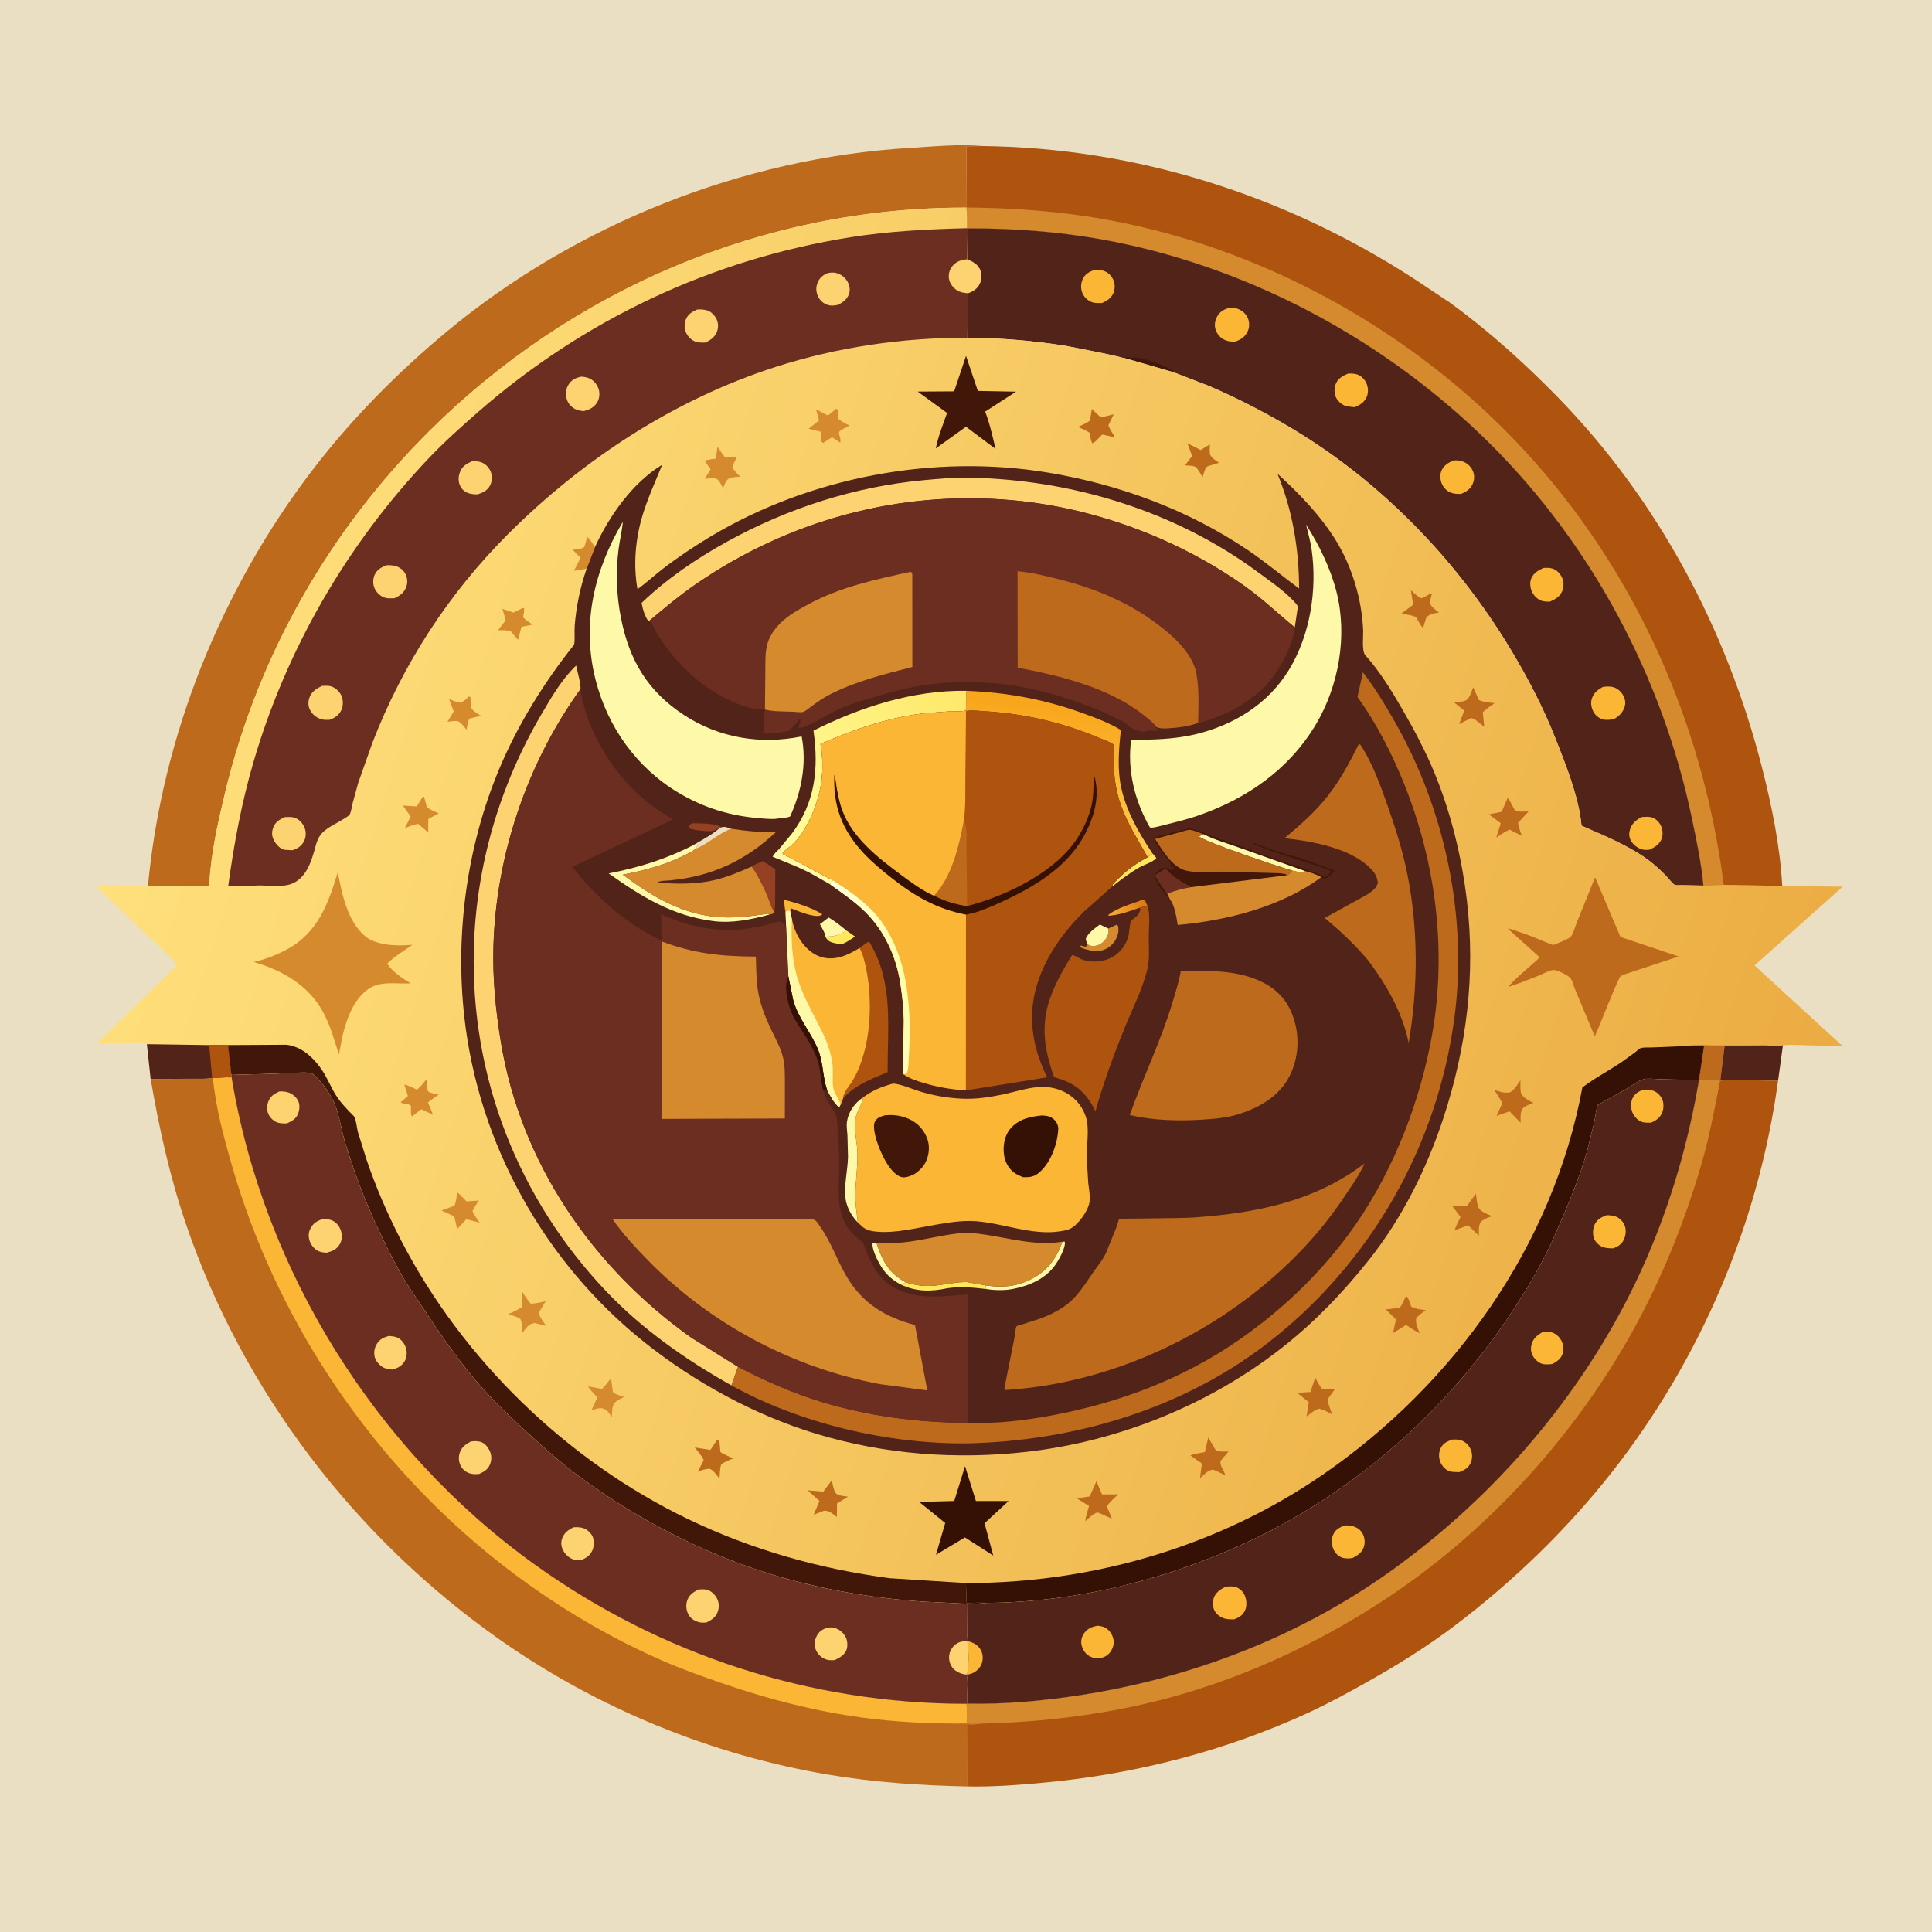 <svg version="1.1" xmlns="http://www.w3.org/2000/svg" style="display: block;" viewBox="0 0 2048 2048" width="1024" height="1024">
<defs>
	<linearGradient id="Gradient1" gradientUnits="userSpaceOnUse" x1="1906.46" y1="1247.47" x2="180.539" y2="696.227">
		<stop class="stop0" offset="0" stop-opacity="1" stop-color="rgb(235,172,66)"/>
		<stop class="stop1" offset="1" stop-opacity="1" stop-color="rgb(255,224,124)"/>
	</linearGradient>
	<linearGradient id="Gradient2" gradientUnits="userSpaceOnUse" x1="1212.94" y1="962.225" x2="1180.08" y2="961.789">
		<stop class="stop0" offset="0" stop-opacity="1" stop-color="rgb(221,123,18)"/>
		<stop class="stop1" offset="1" stop-opacity="1" stop-color="rgb(244,167,50)"/>
	</linearGradient>
	<linearGradient id="Gradient3" gradientUnits="userSpaceOnUse" x1="1129.54" y1="741.943" x2="1115.5" y2="896.701">
		<stop class="stop0" offset="0" stop-opacity="1" stop-color="rgb(248,165,26)"/>
		<stop class="stop1" offset="1" stop-opacity="1" stop-color="rgb(255,203,78)"/>
	</linearGradient>
	<linearGradient id="Gradient4" gradientUnits="userSpaceOnUse" x1="995.938" y1="709.296" x2="818.827" y2="888.972">
		<stop class="stop0" offset="0" stop-opacity="1" stop-color="rgb(255,231,107)"/>
		<stop class="stop1" offset="1" stop-opacity="1" stop-color="rgb(255,255,157)"/>
	</linearGradient>
	<linearGradient id="Gradient5" gradientUnits="userSpaceOnUse" x1="956.038" y1="1029.24" x2="899.946" y2="1038.6">
		<stop class="stop0" offset="0" stop-opacity="1" stop-color="rgb(255,254,171)"/>
		<stop class="stop1" offset="1" stop-opacity="1" stop-color="rgb(255,255,221)"/>
	</linearGradient>
</defs>
<path transform="translate(0,0)" fill="rgb(234,223,195)" d="M -0 -0 L 2048 0 L 2048 2048 L -0 2048 L -0 -0 z"/>
<path transform="translate(0,0)" fill="rgb(190,106,28)" d="M 156.831 939.473 C 171.54 780.599 234.717 624.139 331.689 497.669 C 372.916 443.902 421.408 394.928 473.43 351.656 C 610.287 237.817 787.339 167.469 964.88 156.758 C 990.109 155.236 1016.93 152.516 1042.1 154.821 L 1024.4 155.112 L 1024.77 219.919 L 1024.23 220.106 C 810.313 219.544 606.459 306.534 455.179 456.895 C 349.256 562.175 273.518 694.717 238.66 840.061 C 230.936 872.27 223.284 905.717 221.844 938.895 L 156.831 939.473 z"/>
<path transform="translate(0,0)" fill="rgb(174,84,14)" d="M 1823.59 1145.62 C 1831.52 1144.34 1840.04 1144.97 1848.07 1145.01 L 1884.82 1145.56 C 1864.32 1296.51 1802.5 1441.39 1708.22 1561.15 C 1660.52 1621.73 1604.32 1675.99 1542.97 1722.59 C 1513.79 1744.76 1481.99 1764.61 1450.05 1782.54 C 1429.23 1794.22 1408.29 1805.74 1386.59 1815.71 C 1298.52 1856.16 1204.28 1880.45 1107.91 1889.53 C 1080.48 1892.12 1052.56 1894.26 1025.01 1893.7 L 1024.91 1827.74 C 1029.5 1827.93 1033.69 1827.89 1038.26 1827.32 L 1039.53 1827.16 L 1024.95 1827 C 1024.31 1820.02 1025.63 1813.07 1024.32 1806.09 L 1025 1805.91 C 1065.25 1806.8 1106.5 1802.93 1146.27 1796.76 C 1263.08 1778.65 1376.34 1735.14 1472.94 1666.35 C 1582.86 1588.09 1675.2 1481.41 1733.73 1359.66 C 1766.33 1291.85 1788.45 1219.04 1800.99 1144.94 C 1805.77 1144.9 1819.78 1143.51 1823.28 1146.32 L 1823.59 1145.62 z"/>
<path transform="translate(0,0)" fill="rgb(213,138,46)" d="M 1800.99 1144.94 C 1805.77 1144.9 1819.78 1143.51 1823.28 1146.32 C 1817.59 1174.81 1812.36 1203.55 1804.33 1231.5 C 1786.1 1294.98 1760.77 1357.63 1728.35 1415.23 C 1666.75 1524.69 1576.68 1623.03 1472.14 1692.79 C 1402.38 1739.33 1323.58 1776.64 1242.53 1798.84 C 1176.16 1817.03 1108.21 1825.48 1039.53 1827.16 L 1024.95 1827 C 1024.31 1820.02 1025.63 1813.07 1024.32 1806.09 L 1025 1805.91 C 1065.25 1806.8 1106.5 1802.93 1146.27 1796.76 C 1263.08 1778.65 1376.34 1735.14 1472.94 1666.35 C 1582.86 1588.09 1675.2 1481.41 1733.73 1359.66 C 1766.33 1291.85 1788.45 1219.04 1800.99 1144.94 z"/>
<path transform="translate(0,0)" fill="rgb(190,106,28)" d="M 225.68 1142.79 L 240.221 1141.94 C 241.541 1141.91 244.367 1142.33 245.479 1141.82 C 279.273 1346.77 398.316 1537.72 567.2 1658.69 C 701.148 1754.63 859.403 1806.02 1024.32 1806.09 C 1025.63 1813.07 1024.31 1820.02 1024.95 1827 L 1039.53 1827.16 L 1038.26 1827.32 C 1033.69 1827.89 1029.5 1827.93 1024.91 1827.74 L 1025.01 1893.7 C 975.739 1892.62 927.066 1889.43 878.396 1881.25 C 754.279 1860.39 633.495 1810.92 530.5 1738.6 C 376.475 1630.46 256.891 1474.43 196.5 1295.77 C 179.632 1245.87 168.67 1195.55 159.673 1143.73 L 206.28 1143.52 C 212.164 1143.41 219.163 1143.98 224.877 1142.58 L 225.68 1142.79 z"/>
<path transform="translate(0,0)" fill="rgb(250,182,52)" d="M 225.68 1142.79 L 240.221 1141.94 C 241.541 1141.91 244.367 1142.33 245.479 1141.82 C 279.273 1346.77 398.316 1537.72 567.2 1658.69 C 701.148 1754.63 859.403 1806.02 1024.32 1806.09 C 1025.63 1813.07 1024.31 1820.02 1024.95 1827 C 987.902 1827.29 950.866 1825.69 914.122 1820.73 C 863.791 1813.94 814.3 1801.16 766.336 1784.62 C 744.522 1777.1 722.712 1769.36 701.562 1760.1 C 634.524 1730.74 570.721 1690.88 514.338 1644.25 C 387.268 1539.17 291.79 1394.91 246.091 1236.39 C 237.503 1206.6 228.582 1173.65 225.68 1142.79 z"/>
<path transform="translate(0,0)" fill="rgb(174,84,14)" d="M 1042.1 154.821 C 1204.59 156.814 1362.09 206.875 1498.2 295.043 L 1537.29 320.997 C 1578.08 350.756 1616.18 385.052 1651.4 421.165 C 1757.68 530.152 1830.44 667.133 1867.94 814.166 C 1878.15 854.196 1887.06 897.697 1889.25 939.02 L 1827.29 938.284 L 1805.64 938.739 C 1803.62 915.383 1798.46 891.331 1793.7 868.391 C 1762.62 718.793 1687.65 577.514 1578.97 469.816 C 1471.17 362.992 1330.71 286.266 1181.73 256.414 C 1130.5 246.148 1077.94 241.856 1025.75 242.101 L 1025.06 241.911 C 1025.03 234.691 1025.34 227.245 1024.23 220.106 L 1024.77 219.919 L 1024.4 155.112 L 1042.1 154.821 z"/>
<path transform="translate(0,0)" fill="rgb(213,138,46)" d="M 1024.77 219.919 C 1074.86 220.46 1125.18 224.04 1174.51 233.112 C 1334.5 262.537 1486.8 345.159 1600.41 461.205 C 1727.19 590.708 1804.35 759.283 1827.29 938.284 L 1805.64 938.739 C 1803.62 915.383 1798.46 891.331 1793.7 868.391 C 1762.62 718.793 1687.65 577.514 1578.97 469.816 C 1471.17 362.992 1330.71 286.266 1181.73 256.414 C 1130.5 246.148 1077.94 241.856 1025.75 242.101 L 1025.06 241.911 C 1025.03 234.691 1025.34 227.245 1024.23 220.106 L 1024.77 219.919 z"/>
<path transform="translate(0,0)" fill="rgb(82,35,24)" d="M 1045.06 1699.12 C 1142.24 1698.48 1240.58 1673.64 1328 1631.9 C 1437.93 1579.41 1532.73 1495.39 1600.28 1394.26 C 1619.22 1365.9 1636.35 1336.89 1649.88 1305.52 C 1661.73 1278.05 1674.14 1249.35 1682.25 1220.56 L 1689.93 1189.61 C 1691.22 1183.47 1691.58 1177.2 1693.68 1171.25 L 1725.06 1153.64 C 1730.38 1150.51 1736.36 1145.5 1742.33 1144 C 1747.12 1142.8 1754.08 1143.79 1759.08 1143.9 L 1800.99 1144.94 C 1788.45 1219.04 1766.33 1291.85 1733.73 1359.66 C 1675.2 1481.41 1582.86 1588.09 1472.94 1666.35 C 1376.34 1735.14 1263.08 1778.65 1146.27 1796.76 C 1106.5 1802.93 1065.25 1806.8 1025 1805.91 C 1026.31 1795.96 1023.54 1785.11 1025.81 1775.24 L 1025.21 1775.06 C 1027.06 1765.1 1027 1749.79 1025.39 1739.77 L 1026.16 1739.7 C 1024.81 1734.71 1025.16 1729.38 1025.12 1724.23 L 1024.94 1699.99 C 1031.73 1700.04 1038.33 1700.09 1045.06 1699.12 z"/>
<path transform="translate(0,0)" fill="rgb(250,182,52)" d="M 1025.39 1739.77 L 1026.16 1739.7 C 1031.86 1741.26 1036.35 1743.48 1039.5 1748.74 C 1041.98 1752.89 1042.34 1758.44 1040.84 1762.94 C 1039.22 1767.83 1035.65 1771.34 1031.01 1773.57 C 1029.36 1774.36 1027.58 1774.79 1025.81 1775.24 L 1025.21 1775.06 C 1027.06 1765.1 1027 1749.79 1025.39 1739.77 z"/>
<path transform="translate(0,0)" fill="rgb(250,182,52)" d="M 1163.25 1723.28 C 1166.35 1723.67 1169.42 1724.06 1172.13 1725.73 C 1176.53 1728.45 1179.37 1732.95 1180.32 1738 C 1181.24 1742.82 1179.66 1747.75 1176.69 1751.58 C 1173.5 1755.68 1169.48 1757.22 1164.5 1758 C 1161.04 1758.07 1157.96 1757.31 1154.91 1755.62 C 1150.46 1753.15 1147.69 1748.74 1146.52 1743.9 C 1145.53 1739.77 1146.56 1734.96 1149.05 1731.5 C 1152.83 1726.26 1157.19 1724.59 1163.25 1723.28 z"/>
<path transform="translate(0,0)" fill="rgb(250,182,52)" d="M 1635.14 1412.13 C 1638.13 1411.96 1641.45 1411.58 1644.39 1412.28 C 1648.93 1413.38 1652.26 1416.44 1654.65 1420.32 C 1657.22 1424.49 1657.9 1429.81 1656.56 1434.54 C 1654.95 1440.28 1650.3 1443.52 1645.25 1446.01 C 1642.2 1446.3 1638.51 1446.54 1635.5 1445.93 C 1631.69 1445.15 1627.62 1441.62 1625.56 1438.46 C 1622.93 1434.45 1622.31 1430.18 1623.42 1425.5 C 1624.98 1418.96 1629.56 1415.28 1635.14 1412.13 z"/>
<path transform="translate(0,0)" fill="rgb(250,182,52)" d="M 1742.19 1155.05 C 1745.59 1154.97 1749.26 1155.07 1752.5 1156.21 C 1756.71 1157.69 1760.04 1161.15 1761.98 1165.1 C 1763.71 1168.63 1763.65 1174.61 1762.38 1178.31 C 1760.26 1184.52 1755.92 1187.58 1750.19 1190.1 C 1747.28 1190.11 1743.83 1190.28 1741.03 1189.46 C 1736.5 1188.13 1732.37 1183.76 1730.55 1179.5 C 1728.58 1174.91 1728.29 1169.21 1730.37 1164.61 C 1732.84 1159.14 1736.82 1157.08 1742.19 1155.05 z"/>
<path transform="translate(0,0)" fill="rgb(250,182,52)" d="M 1539.44 1526.03 C 1542.77 1525.88 1546.35 1525.76 1549.5 1527.03 C 1553.85 1528.77 1557.11 1532.13 1558.98 1536.39 C 1560.76 1540.45 1560.98 1545.9 1559.28 1550.02 C 1556.75 1556.14 1552.78 1558.09 1546.9 1560.54 L 1545.16 1560.44 C 1542.38 1560.32 1539.34 1560.49 1536.67 1559.63 C 1532.36 1558.25 1528.62 1554.07 1526.9 1550 C 1525.04 1545.6 1524.93 1539.89 1526.96 1535.5 C 1529.51 1530 1533.96 1527.93 1539.44 1526.03 z"/>
<path transform="translate(0,0)" fill="rgb(250,182,52)" d="M 1703.14 1288.15 C 1706.58 1288.18 1709.85 1288.44 1713.09 1289.71 C 1717.22 1291.32 1720.93 1295.42 1722.42 1299.57 C 1724 1303.94 1723.36 1309.81 1721.42 1313.98 C 1719.09 1318.96 1715.08 1321.46 1710.12 1323.28 C 1706.31 1323.25 1702.58 1323.22 1698.97 1321.9 C 1695.23 1320.54 1691.34 1316.77 1689.82 1313.11 C 1687.99 1308.66 1688.39 1301.99 1690.55 1297.7 C 1693.25 1292.35 1697.78 1290.15 1703.14 1288.15 z"/>
<path transform="translate(0,0)" fill="rgb(250,182,52)" d="M 1425.11 1617.03 C 1427.46 1616.96 1429.67 1616.94 1431.99 1617.37 C 1436.87 1618.28 1441.23 1620.58 1443.96 1624.89 C 1446.53 1628.95 1447.25 1634.51 1445.96 1639.09 C 1444.13 1645.59 1439.51 1648.48 1433.9 1651.53 C 1430.68 1652.1 1426.36 1652.31 1423.21 1651.32 C 1418.95 1649.99 1415.82 1646.79 1413.84 1642.89 C 1411.63 1638.56 1411.03 1632.59 1412.75 1628 C 1415.09 1621.7 1419.24 1619.6 1425.11 1617.03 z"/>
<path transform="translate(0,0)" fill="rgb(250,182,52)" d="M 1298.99 1682.1 C 1302.57 1681.52 1306.97 1681.26 1310.42 1682.48 C 1314.4 1683.89 1317.82 1687.39 1319.5 1691.23 C 1321.51 1695.83 1321.94 1702.59 1319.75 1707.18 C 1317.27 1712.4 1313.6 1714.46 1308.42 1716.54 C 1305.78 1716.68 1303.15 1716.61 1300.53 1716.22 C 1295.67 1715.5 1290.86 1712.68 1288.14 1708.54 C 1285.54 1704.58 1285.07 1699.02 1286.43 1694.53 C 1288.35 1688.21 1293.45 1684.97 1298.99 1682.1 z"/>
<path transform="translate(0,0)" fill="rgb(108,46,32)" d="M 245.205 1138.66 C 265.675 1139.37 286.487 1138.11 306.967 1137.54 C 312.544 1137.39 326.589 1135.63 331.428 1138.37 C 333.471 1139.53 336.304 1142.74 337.933 1144.5 C 344.078 1151.16 351.465 1161.98 354.92 1170.5 C 359.889 1182.75 361.837 1197.66 365.715 1210.49 C 374.997 1241.21 386.158 1271.23 399.741 1300.32 C 409.159 1320.49 419.183 1340.72 430.64 1359.81 L 463.014 1408.38 C 477.069 1428.67 491.42 1448.63 507.677 1467.24 C 523.668 1485.55 541.756 1502.94 559.754 1519.25 C 575.139 1533.2 590.487 1547.2 607.022 1559.81 C 663.893 1603.15 729.763 1638.85 797.364 1662.17 C 855.333 1682.16 917.875 1693.75 979.006 1697.76 L 1024.94 1699.99 L 1025.12 1724.23 C 1025.16 1729.38 1024.81 1734.71 1026.16 1739.7 L 1025.39 1739.77 C 1027 1749.79 1027.06 1765.1 1025.21 1775.06 L 1025.81 1775.24 C 1023.54 1785.11 1026.31 1795.96 1025 1805.91 L 1024.32 1806.09 C 859.403 1806.02 701.148 1754.63 567.2 1658.69 C 398.316 1537.72 279.273 1346.77 245.479 1141.82 L 245.205 1138.66 z"/>
<path transform="translate(0,0)" fill="rgb(253,210,112)" d="M 1025.21 1775.06 C 1020.66 1775.18 1015.41 1773.01 1011.91 1770.16 C 1008.32 1767.23 1006.27 1762.28 1006.04 1757.7 C 1005.8 1752.75 1007.95 1747.69 1011.55 1744.33 C 1015.65 1740.5 1019.95 1739.57 1025.39 1739.77 C 1027 1749.79 1027.06 1765.1 1025.21 1775.06 z"/>
<path transform="translate(0,0)" fill="rgb(253,210,112)" d="M 296.162 1156.96 C 299.691 1156.86 303.171 1157.04 306.5 1158.34 C 310.633 1159.97 314.803 1163.6 316.435 1167.83 C 317.991 1171.87 317.476 1177.11 315.79 1181.03 C 313.512 1186.32 309.13 1188.68 304.071 1190.84 C 300.956 1190.98 298.004 1190.92 294.957 1190.15 C 290.695 1189.07 286.645 1185.34 284.742 1181.42 C 282.738 1177.3 282.724 1172.44 284.262 1168.16 C 286.48 1162 290.446 1159.61 296.162 1156.96 z"/>
<path transform="translate(0,0)" fill="rgb(253,210,112)" d="M 608.049 1618.99 C 611.538 1618.88 614.632 1618.75 618 1619.78 C 622.101 1621.04 626.471 1624.92 628.201 1628.83 C 629.892 1632.65 629.712 1639.65 627.938 1643.5 C 625.486 1648.82 621.765 1651.39 616.5 1653.54 C 614.056 1653.86 611.473 1654.14 609.066 1653.48 C 604.011 1652.09 599.775 1648.55 597.242 1644 C 594.97 1639.92 594.247 1635.41 595.837 1630.95 C 598.034 1624.77 602.344 1621.67 608.049 1618.99 z"/>
<path transform="translate(0,0)" fill="rgb(253,210,112)" d="M 876.343 1725.5 C 878.787 1725.1 881.521 1724.9 883.941 1725.49 C 889.539 1726.83 894.061 1730.5 896.605 1735.67 C 898.429 1739.38 898.805 1745.3 897.237 1749.14 C 895.029 1754.54 889.82 1757.39 884.839 1759.76 C 881.651 1759.96 878.667 1760.13 875.604 1759.05 C 870.802 1757.35 867.211 1753.99 865.057 1749.37 C 862.911 1744.76 863.012 1740.67 864.948 1736 C 867.382 1730.13 870.625 1727.83 876.343 1725.5 z"/>
<path transform="translate(0,0)" fill="rgb(253,210,112)" d="M 499.012 1528.05 C 502.45 1527.62 506.137 1527.4 509.5 1528.45 C 513.526 1529.7 516.625 1533.24 518.549 1536.84 C 521.146 1541.71 521.476 1546.64 519.604 1551.78 C 517.479 1557.61 513.377 1560 507.958 1562.42 C 505.209 1562.73 502.645 1562.81 499.903 1562.3 C 495.531 1561.5 491.464 1558.88 489.083 1555.1 C 486.479 1550.97 485.738 1545.69 487.044 1541 C 488.932 1534.22 493.211 1531.35 499.012 1528.05 z"/>
<path transform="translate(0,0)" fill="rgb(253,210,112)" d="M 412.478 1416.14 C 415.389 1416.49 418.816 1416.74 421.5 1418.01 C 425.882 1420.09 429.198 1424.83 430.451 1429.4 C 431.644 1433.76 431.317 1439.11 428.909 1443 C 425.608 1448.34 421.582 1450.27 415.714 1451.81 C 412.389 1451.41 408.912 1451.07 405.952 1449.38 C 402.072 1447.16 398.003 1442.46 397.091 1438 C 396.164 1433.46 396.896 1428.97 399.226 1425.01 C 402.364 1419.67 406.683 1417.67 412.478 1416.14 z"/>
<path transform="translate(0,0)" fill="rgb(253,210,112)" d="M 740.052 1685 C 743.135 1684.73 746.866 1684.43 749.849 1685.34 C 754.258 1686.67 758.134 1690.61 760.159 1694.67 C 762.301 1698.96 762.432 1703.77 760.941 1708.26 C 758.907 1714.39 754.358 1717.2 748.844 1719.93 C 746.735 1720.03 744.506 1720.2 742.413 1719.88 C 737.876 1719.17 732.868 1716.37 730.374 1712.45 C 727.639 1708.16 726.86 1702.94 728.052 1698 C 729.696 1691.19 734.33 1688.21 740.052 1685 z"/>
<path transform="translate(0,0)" fill="rgb(253,210,112)" d="M 342.489 1292.04 C 345.93 1292.25 349.812 1292.53 352.925 1294.14 C 356.984 1296.23 360.087 1300.4 361.431 1304.7 C 362.875 1309.33 362.673 1314.79 360.128 1319 C 356.752 1324.59 352.261 1326.32 346.236 1327.96 C 343.38 1327.77 340.538 1327.46 337.862 1326.36 C 333.846 1324.7 330.096 1320.35 328.56 1316.31 C 326.791 1311.67 326.709 1306.98 328.995 1302.5 C 332.203 1296.21 336.06 1294.31 342.489 1292.04 z"/>
<path transform="translate(0,0)" fill="rgb(82,35,24)" d="M 1025.75 242.101 C 1077.94 241.856 1130.5 246.148 1181.73 256.414 C 1330.71 286.266 1471.17 362.992 1578.97 469.816 C 1687.65 577.514 1762.62 718.793 1793.7 868.391 C 1798.46 891.331 1803.62 915.383 1805.64 938.739 L 1782.87 938.337 C 1781.4 938.294 1776.57 938.627 1775.44 938.116 C 1772.98 937.004 1767.46 929.688 1765.25 927.507 C 1758.82 921.135 1752.2 915.101 1744.79 909.875 C 1724.17 895.333 1699.51 885.467 1676.49 875.272 C 1673.57 844.515 1659.91 810.907 1648.63 782.279 C 1635.74 749.558 1619.15 717.908 1601 687.826 C 1542.36 590.647 1459.88 506.449 1361.42 449.445 C 1335.94 434.69 1308.82 420.787 1281.74 409.225 L 1244.54 394.834 L 1243.64 394.431 L 1191.97 379.504 C 1190.49 379.607 1187.79 378.612 1186.3 378.275 L 1170.45 374.663 L 1130.86 366.808 C 1096.04 361.202 1060.74 358.243 1025.49 357.978 L 1026.08 310.884 L 1027.65 310.178 C 1032.71 308.056 1036.49 305.375 1038.77 300.144 C 1040.49 296.172 1040.97 290.537 1039.2 286.501 C 1036.41 280.11 1031.36 277.521 1025.28 274.921 L 1025.75 242.101 z"/>
<path transform="translate(0,0)" fill="rgb(65,23,9)" d="M 1191.97 379.504 C 1194.19 378.906 1194.86 378.397 1197.12 379.016 C 1200.52 379.944 1201.68 378.512 1204.29 378.961 C 1215.64 380.919 1229.76 385.078 1239.52 391.04 L 1241 391.645 C 1242.08 392.271 1243.4 393.194 1243.64 394.431 L 1191.97 379.504 z"/>
<path transform="translate(0,0)" fill="rgb(250,182,52)" d="M 1740.1 866.105 C 1743.53 865.936 1747.61 865.499 1750.94 866.43 C 1754.84 867.52 1758.53 871.182 1760.36 874.711 C 1762.52 878.891 1763.08 884.351 1761.54 888.829 C 1759.48 894.846 1754.21 898.014 1748.82 900.659 C 1746.65 900.87 1744.39 901.1 1742.23 900.75 C 1737.38 899.965 1732.19 896.337 1729.5 892.264 C 1727.23 888.823 1726.49 884.694 1727.5 880.691 C 1729.39 873.18 1733.58 869.744 1740.1 866.105 z"/>
<path transform="translate(0,0)" fill="rgb(250,182,52)" d="M 1636.17 602.038 C 1639.18 601.882 1642.32 601.732 1645.25 602.592 C 1650.26 604.059 1653.94 608.04 1656.02 612.689 C 1657.67 616.355 1657.82 622.165 1656.33 625.944 C 1653.84 632.276 1648.95 635.115 1643.03 637.737 C 1640.3 637.834 1637.14 637.692 1634.5 636.948 C 1630.51 635.825 1626.51 632.003 1624.58 628.43 C 1622.23 624.093 1621.21 618.181 1623.07 613.5 C 1625.52 607.354 1630.51 604.7 1636.17 602.038 z"/>
<path transform="translate(0,0)" fill="rgb(250,182,52)" d="M 1429.24 396 C 1432.35 395.894 1435.18 395.947 1438.2 396.784 C 1442.43 397.953 1446.42 401.929 1448.27 405.817 C 1450.36 410.209 1450.8 415.971 1448.87 420.5 C 1446.3 426.519 1441.77 429.215 1436.01 431.706 L 1434.98 431.59 L 1427.5 430.721 C 1423.13 429.62 1418.58 425.795 1416.48 421.836 C 1414.22 417.564 1414.12 411.743 1415.85 407.266 C 1418.22 401.111 1423.5 398.249 1429.24 396 z"/>
<path transform="translate(0,0)" fill="rgb(250,182,52)" d="M 1160.2 286.029 C 1163.39 285.908 1166.42 285.969 1169.5 286.96 C 1174.23 288.483 1177.72 291.595 1179.88 296.057 C 1182.09 300.644 1182.19 306.041 1180.2 310.733 C 1177.94 316.088 1173.22 319.152 1168.05 321.247 C 1164.76 321.285 1161.22 321.499 1158.05 320.482 C 1153.64 319.067 1149.7 315.602 1147.71 311.407 C 1145.38 306.488 1145.54 300.636 1147.77 295.713 C 1150.22 290.295 1154.96 288.087 1160.2 286.029 z"/>
<path transform="translate(0,0)" fill="rgb(250,182,52)" d="M 1541.25 487.963 C 1543.66 487.925 1545.96 487.976 1548.32 488.534 C 1553.45 489.748 1557.84 492.855 1560.43 497.526 C 1562.97 502.101 1563.29 506.93 1561.56 511.835 C 1559.36 518.086 1554.76 520.946 1548.99 523.548 C 1545.97 523.689 1542.66 523.595 1539.73 522.799 C 1535.02 521.519 1531.08 518.147 1528.88 513.809 C 1526.73 509.56 1526.11 503.83 1527.87 499.344 C 1530.31 493.165 1535.48 490.31 1541.25 487.963 z"/>
<path transform="translate(0,0)" fill="rgb(250,182,52)" d="M 1699.01 728.175 C 1702.43 727.776 1705.77 727.438 1709.17 728.172 C 1713.86 729.183 1717.78 732.455 1720.28 736.497 C 1722.54 740.162 1723.5 744.555 1722.3 748.736 C 1720.4 755.344 1716.29 759.201 1710.48 762.494 C 1707.37 762.908 1703.84 763.329 1700.71 762.92 C 1696.64 762.386 1692.57 759.612 1690.23 756.31 C 1687.39 752.314 1685.82 746.202 1687.19 741.373 C 1689.13 734.545 1693.13 731.623 1699.01 728.175 z"/>
<path transform="translate(0,0)" fill="rgb(250,182,52)" d="M 1303.51 326.043 C 1306.54 326.107 1309.39 326.315 1312.24 327.424 C 1317.13 329.323 1321.06 332.909 1323 337.83 C 1324.68 342.126 1324.53 347.542 1322.42 351.645 C 1319.39 357.518 1315.29 360.024 1309.23 362.175 C 1305.18 362.241 1301.74 361.967 1298 360.257 C 1293.46 358.182 1289.84 353.76 1288.45 348.979 C 1287.2 344.632 1287.88 339.964 1289.94 336 C 1292.98 330.147 1297.46 328.016 1303.51 326.043 z"/>
<path transform="translate(0,0)" fill="url(#Gradient1)" d="M 156.831 939.473 L 221.844 938.895 C 223.284 905.717 230.936 872.27 238.66 840.061 C 273.518 694.717 349.256 562.175 455.179 456.895 C 606.459 306.534 810.313 219.544 1024.23 220.106 C 1025.34 227.245 1025.03 234.691 1025.06 241.911 L 1025.75 242.101 L 1025.28 274.921 C 1031.36 277.521 1036.41 280.11 1039.2 286.501 C 1040.97 290.537 1040.49 296.172 1038.77 300.144 C 1036.49 305.375 1032.71 308.056 1027.65 310.178 L 1026.08 310.884 L 1025.49 357.978 C 1060.74 358.243 1096.04 361.202 1130.86 366.808 L 1170.45 374.663 L 1186.3 378.275 C 1187.79 378.612 1190.49 379.607 1191.97 379.504 L 1243.64 394.431 L 1244.54 394.834 L 1281.74 409.225 C 1308.82 420.787 1335.94 434.69 1361.42 449.445 C 1459.88 506.449 1542.36 590.647 1601 687.826 C 1619.15 717.908 1635.74 749.558 1648.63 782.279 C 1659.91 810.907 1673.57 844.515 1676.49 875.272 C 1699.51 885.467 1724.17 895.333 1744.79 909.875 C 1752.2 915.101 1758.82 921.135 1765.25 927.507 C 1767.46 929.688 1772.98 937.004 1775.44 938.116 C 1776.57 938.627 1781.4 938.294 1782.87 938.337 L 1805.64 938.739 L 1827.29 938.284 L 1889.25 939.02 L 1953.34 939.924 L 1859.89 1023.41 L 1953.38 1109.02 L 1913.67 1107.99 C 1905.94 1107.83 1897.61 1107.24 1889.93 1108.02 L 1884.82 1145.56 L 1848.07 1145.01 C 1840.04 1144.97 1831.52 1144.34 1823.59 1145.62 L 1823.28 1146.32 C 1819.78 1143.51 1805.77 1144.9 1800.99 1144.94 L 1759.08 1143.9 C 1754.08 1143.79 1747.12 1142.8 1742.33 1144 C 1736.36 1145.5 1730.38 1150.51 1725.06 1153.64 L 1693.68 1171.25 C 1691.58 1177.2 1691.22 1183.47 1689.93 1189.61 L 1682.25 1220.56 C 1674.14 1249.35 1661.73 1278.05 1649.88 1305.52 C 1636.35 1336.89 1619.22 1365.9 1600.28 1394.26 C 1532.73 1495.39 1437.93 1579.41 1328 1631.9 C 1240.58 1673.64 1142.24 1698.48 1045.06 1699.12 C 1038.33 1700.09 1031.73 1700.04 1024.94 1699.99 L 979.006 1697.76 C 917.875 1693.75 855.333 1682.16 797.364 1662.17 C 729.763 1638.85 663.893 1603.15 607.022 1559.81 C 590.487 1547.2 575.139 1533.2 559.754 1519.25 C 541.756 1502.94 523.668 1485.55 507.677 1467.24 C 491.42 1448.63 477.069 1428.67 463.014 1408.38 L 430.64 1359.81 C 419.183 1340.72 409.159 1320.49 399.741 1300.32 C 386.158 1271.23 374.997 1241.21 365.715 1210.49 C 361.837 1197.66 359.889 1182.75 354.92 1170.5 C 351.465 1161.98 344.078 1151.16 337.933 1144.5 C 336.304 1142.74 333.471 1139.53 331.428 1138.37 C 326.589 1135.63 312.544 1137.39 306.967 1137.54 C 286.487 1138.11 265.675 1139.37 245.205 1138.66 L 245.479 1141.82 C 244.367 1142.33 241.541 1141.91 240.221 1141.94 L 225.68 1142.79 L 224.877 1142.58 C 219.163 1143.98 212.164 1143.41 206.28 1143.52 L 159.673 1143.73 L 155.719 1106.87 C 149.177 1105.14 141.464 1105.94 134.716 1105.92 L 103.392 1105.32 L 187.529 1023.11 C 178.532 1010.96 165.334 1000.33 154.368 989.89 L 101.667 939.07 L 156.831 939.473 z"/>
<path transform="translate(0,0)" fill="rgb(213,138,46)" d="M 621.856 602.876 L 608.413 605.039 L 615.483 591.116 C 612.421 588.618 609.826 585.621 607.139 582.733 C 610.393 582.222 615.938 582.059 618.669 580.343 C 620.166 579.402 621.819 571.097 622.425 568.988 C 625.793 571.822 628.225 576.342 630.687 579.985 L 621.856 602.876 z"/>
<path transform="translate(0,0)" fill="rgb(213,138,46)" d="M 496.783 738.5 L 498.606 738.688 C 498.783 742.873 499.021 746.884 499.828 751 C 502.709 754.699 505.926 756.433 509.913 758.703 L 497.577 761.747 C 495.686 765.216 495.306 769.612 494.542 773.486 C 492.483 770.915 490.488 768.251 487.958 766.119 L 486.5 764.923 C 482.997 763.538 478.04 764.713 474.344 765.1 L 480.962 754.132 L 476.087 741.08 C 480.029 742.627 483.779 744.252 488 744.855 C 491.44 743.531 493.261 742.013 495.878 739.415 L 496.783 738.5 z"/>
<path transform="translate(0,0)" fill="rgb(213,138,46)" d="M 554.142 644.5 L 555.582 644.688 C 555.776 647.953 555.052 651.128 554.501 654.332 C 557.284 657.409 561.207 659.754 564.575 662.172 L 552.825 664.369 L 549.122 678.257 L 541.747 669.5 C 537.59 667.627 532.508 668.127 528.009 668.063 L 536.065 657.389 L 532.636 645.428 L 544.307 649.337 L 554.142 644.5 z"/>
<path transform="translate(0,0)" fill="rgb(190,106,28)" d="M 1258.74 469.883 L 1272.78 477.059 C 1276 475.034 1279.17 472.864 1282.66 471.332 C 1282.24 474.795 1282.3 478.021 1282.48 481.5 C 1284.64 485.405 1287.16 487.144 1290.75 489.594 L 1292.17 490.561 L 1281.5 493.808 L 1279.75 494.521 C 1277.19 495.922 1275.64 503.341 1274.76 506.113 C 1272.92 502.333 1270.57 498.915 1268.26 495.413 C 1265.36 493.452 1259.7 493.619 1256.2 493.256 L 1263.64 483.403 L 1258.74 469.883 z"/>
<path transform="translate(0,0)" fill="rgb(213,138,46)" d="M 646.417 1462.5 L 647.94 1462.69 L 649.618 1475.51 C 651.749 1478.05 658.226 1479.55 661.472 1480.8 C 658.247 1482.46 655.016 1483.99 652.25 1486.36 C 648.349 1489.72 648.934 1497.43 648.516 1502.3 C 646.344 1498.71 643.633 1494.46 639.413 1493.18 L 637.5 1492.67 C 633.797 1492.7 630.509 1493.84 626.984 1494.89 L 633.086 1481.69 C 630.265 1477.47 625.726 1474.07 623.464 1469.64 L 638.136 1472.36 C 641.205 1469.36 643.759 1465.86 646.417 1462.5 z"/>
<path transform="translate(0,0)" fill="rgb(213,138,46)" d="M 448.253 844.5 L 449.561 844.688 L 452.613 855.905 C 456.535 858.531 460.736 860.316 465.03 862.23 L 454.001 868.147 L 453.991 882.451 L 443.18 873.337 C 438.388 874.111 433.716 876.127 429.149 877.743 L 435.345 865.508 L 426.983 853.887 L 441.739 854.841 L 448.253 844.5 z"/>
<path transform="translate(0,0)" fill="rgb(190,106,28)" d="M 1495.59 625.694 C 1497.06 627.075 1504.75 634.168 1506.56 634.133 C 1508.09 634.104 1512.58 631.362 1514.03 630.584 C 1515.9 629.579 1515.88 629.14 1518.01 629.5 C 1516.61 633.158 1516.09 636.086 1515.99 640 C 1518.16 644.139 1521.78 646.515 1525.39 649.341 C 1520 650.273 1515.49 650.486 1511.88 654.796 L 1508.49 665.637 C 1505.35 662.354 1503.18 657.818 1500.88 653.909 C 1495.98 651.982 1490.71 651.333 1485.54 650.432 L 1498 641.011 L 1495.59 625.694 z"/>
<path transform="translate(0,0)" fill="rgb(190,106,28)" d="M 1157.33 433.602 L 1166.93 442.494 L 1180.57 439.22 L 1174.91 450.897 C 1176.8 455.496 1179.37 459.5 1182.03 463.675 L 1168.4 460.621 C 1165.17 463.45 1162 468.356 1158 469.909 C 1155.91 467.288 1155.86 462.285 1155.39 459.015 C 1151.39 456.212 1146.98 454.451 1142.53 452.507 C 1147.19 450.618 1151.29 448.733 1155.48 445.865 L 1157.33 433.602 z"/>
<path transform="translate(0,0)" fill="rgb(213,138,46)" d="M 484.665 1263.86 C 488.226 1266.72 491.347 1270.27 494.554 1273.53 L 507.716 1272.59 C 505.01 1276.15 502.901 1279.77 500.818 1283.72 C 502.473 1288.04 505.902 1292.21 508.475 1296.06 L 494.353 1292.44 L 484.667 1302.84 L 481.496 1289.36 L 468.045 1283.2 L 481.714 1278.12 C 483.644 1274 483.914 1268.38 484.665 1263.86 z"/>
<path transform="translate(0,0)" fill="rgb(190,106,28)" d="M 881.658 1569.19 C 882.685 1572.72 883.574 1579.75 885.725 1582.54 C 888.173 1585.71 895.149 1585.93 898.941 1586.52 L 887.279 1593.73 L 887.102 1608.1 C 882.558 1604.74 879.102 1600.96 873.328 1601.5 L 862.502 1605.68 L 868.661 1591.09 L 856.13 1579.76 L 872.733 1581.2 L 881.658 1569.19 z"/>
<path transform="translate(0,0)" fill="rgb(190,106,28)" d="M 760.067 1526.5 C 761.57 1526.21 760.713 1526.18 762.552 1527.17 L 763.673 1539.32 C 768.147 1542 772.61 1544.02 777.412 1546.02 C 772.817 1547.8 768.495 1549.32 764.5 1552.28 C 763.005 1557.21 762.999 1562.38 762.706 1567.49 C 760.199 1564.35 757.362 1559.95 753.933 1557.83 L 752.5 1557 C 747.639 1556.99 744.138 1558.38 739.696 1560.1 L 745.909 1547.87 C 744.099 1543.14 739.519 1538.42 736.439 1534.37 L 752.975 1536.97 L 760.067 1526.5 z"/>
<path transform="translate(0,0)" fill="rgb(213,138,46)" d="M 553.635 1369.39 C 556.462 1373.9 559.312 1378.02 562.741 1382.1 C 567.669 1381.58 572.285 1380.88 577.083 1379.62 L 578.414 1379.26 L 570.898 1392.03 C 572.926 1397.07 575.845 1401.13 578.975 1405.5 L 566.726 1402.42 C 559.827 1403.55 557.263 1408.39 553.245 1413.59 C 553.22 1408.55 553.817 1402.94 551.718 1398.28 C 548 1395.55 543.067 1394.44 538.72 1393.01 C 543.761 1390.9 548.345 1388.57 553.038 1385.78 L 553.635 1369.39 z"/>
<path transform="translate(0,0)" fill="rgb(190,106,28)" d="M 1394.18 1460.38 C 1396.56 1464.79 1398.74 1469.1 1402.01 1472.95 L 1414.91 1472.68 L 1407.2 1483.61 C 1408.12 1489.1 1410.43 1494.4 1412.33 1499.62 C 1408.13 1497.06 1404.42 1494.92 1399.61 1493.59 L 1398.5 1493.3 C 1393.74 1494.25 1388.91 1498.7 1385.02 1501.5 L 1387.39 1486.47 L 1376.18 1477.31 C 1378.74 1475.71 1385.84 1475.93 1389.07 1475.61 L 1394.18 1460.38 z"/>
<path transform="translate(0,0)" fill="rgb(190,106,28)" d="M 1561.64 728.523 L 1567.78 742.128 C 1572.93 744.478 1578.82 744.763 1584.39 745.352 C 1579.89 748.347 1575.83 751.389 1571.8 755.008 L 1573.37 770.416 L 1563.51 762.681 C 1562.19 762.017 1560.89 761.559 1559.5 761.066 L 1546.7 767.649 L 1552.16 753.275 L 1541.65 744.803 C 1545.35 744.1 1550.17 744.001 1553.57 742.544 C 1557.85 740.709 1560.06 732.621 1561.64 728.523 z"/>
<path transform="translate(0,0)" fill="rgb(190,106,28)" d="M 1280.79 1523.79 L 1288.98 1537.79 C 1292.8 1539.09 1298.11 1538.59 1302.17 1538.7 C 1300 1542.09 1296.67 1544.6 1294.5 1547.9 C 1291.63 1552.28 1297.82 1558.67 1298.83 1563.72 L 1286.5 1558.05 C 1280.89 1557.61 1276.22 1563.41 1272.06 1566.95 L 1274.03 1551.34 L 1261.89 1542.91 C 1264.41 1541.18 1273.76 1540.15 1277.22 1539.22 L 1280.79 1523.79 z"/>
<path transform="translate(0,0)" fill="rgb(190,106,28)" d="M 1162.23 1570.1 L 1168.17 1584.11 L 1185.44 1584.08 C 1180.89 1588.07 1176.91 1591.79 1173.28 1596.68 L 1178.7 1609.92 L 1164.5 1603.58 L 1163.34 1603.33 C 1159.13 1604.02 1153.86 1609.69 1150.52 1612.44 C 1150.88 1607.33 1153.1 1601.38 1154.42 1596.37 L 1141.59 1588.4 L 1155.18 1586.25 L 1162.23 1570.1 z"/>
<path transform="translate(0,0)" fill="rgb(190,106,28)" d="M 1598.35 845.633 C 1601.28 849.751 1603.57 855.207 1606.2 859.652 C 1610.51 860.786 1615.87 860.166 1620.34 860.133 L 1609.21 872.176 C 1609.87 876.987 1611.6 881.441 1613.18 886.011 L 1600.16 879.429 C 1595.3 881.62 1590.69 884.966 1586.16 887.785 L 1590.86 872.675 L 1578.24 863.277 L 1591.76 860.54 L 1598.35 845.633 z"/>
<path transform="translate(0,0)" fill="rgb(190,106,28)" d="M 1490.14 1374.5 L 1491.4 1374.48 C 1493.78 1377.46 1494.67 1381.46 1495.83 1385.04 C 1500.15 1387.55 1506.51 1388.05 1511.44 1388.87 C 1507.65 1391.4 1504.46 1393.95 1501.26 1397.2 C 1500.27 1402.95 1502.9 1408.13 1505.02 1413.34 C 1499.91 1410.89 1495.22 1407.6 1490.47 1404.51 L 1476.59 1413.18 L 1479.82 1398.71 L 1469.01 1388.08 L 1483.88 1386.29 C 1486.52 1382.66 1488.24 1378.55 1490.14 1374.5 z"/>
<path transform="translate(0,0)" fill="rgb(213,138,46)" d="M 452.21 1144.05 C 452.42 1148.3 452.166 1153.14 453.912 1157.06 C 457.203 1159.1 461.398 1159.4 465.163 1160.05 L 453.663 1168.51 L 459.067 1181.73 L 446.578 1175.81 L 438.5 1182.09 L 436.67 1183.42 C 435.102 1181.45 435.76 1175.21 435.693 1172.5 C 432.044 1168.72 428.504 1171.22 424.699 1168.5 L 432.327 1161.82 L 428.601 1149.67 C 433.13 1150.54 437.808 1153.24 442.043 1155.12 C 445.946 1151.89 448.995 1147.94 452.21 1144.05 z"/>
<path transform="translate(0,0)" fill="rgb(190,106,28)" d="M 1611.8 1144.98 C 1611.8 1149.14 1611.34 1154.22 1612.24 1158.26 C 1613.33 1163.14 1621.42 1166.88 1625.44 1169.2 C 1622.03 1170.53 1617.49 1171.82 1614.79 1174.33 C 1611.11 1177.75 1612.03 1185.56 1611.97 1190.25 L 1600.14 1178.03 L 1586.49 1182.85 L 1592.41 1169.67 C 1590.4 1164.62 1586.94 1159.99 1584.03 1155.41 C 1588.77 1156.93 1594.86 1159.03 1599.86 1158.03 C 1604.52 1157.1 1609.18 1148.64 1611.8 1144.98 z"/>
<path transform="translate(0,0)" fill="rgb(190,106,28)" d="M 1564.54 1265.3 C 1565.17 1269.71 1565.48 1274.78 1566.87 1279 C 1568.69 1284.52 1576.8 1286.93 1581.68 1289.19 C 1577.26 1290.73 1573.63 1291.99 1569.89 1294.94 C 1566.98 1299.17 1567.73 1304.87 1567.68 1309.84 L 1556.35 1298.92 L 1541.97 1304.07 C 1543.38 1299.31 1546.13 1294.61 1548.28 1290.12 L 1539.01 1277.84 L 1554.68 1278.87 L 1564.54 1265.3 z"/>
<path transform="translate(0,0)" fill="rgb(213,138,46)" d="M 760.54 473.686 C 763.131 476.728 766.053 482.498 768.919 484.818 C 769.467 485.261 772.499 484.902 773.173 484.823 C 776.009 484.488 778.496 483.988 781.348 484.5 C 779.311 487.956 777.641 491.209 776.316 495 C 778.003 499.11 781.744 502.232 784.801 505.383 C 781.3 505.654 776.777 505.58 773.5 506.948 C 770.506 508.198 769.377 510.684 768.126 513.496 L 767.696 514.5 C 766.825 516.447 767.439 515.709 766.033 516.851 C 764.729 514.212 762.939 510.091 760.617 508.283 C 757.932 506.191 752.527 507.023 749.268 507.385 L 747.348 507.612 C 748.92 504.062 751.255 500.773 753.322 497.49 L 747.767 489.738 L 746.715 488.5 C 750.537 487.104 754.826 486.749 758.84 486.138 L 760.54 473.686 z"/>
<path transform="translate(0,0)" fill="rgb(213,138,46)" d="M 885.989 433.5 C 887.09 433.63 886.362 433.512 888.132 434.047 L 889.013 444.287 C 892.574 447.152 896.255 448.986 900.323 450.987 C 898.028 453.219 890.805 455.296 889.606 457.822 C 888.448 460.259 892.357 465.989 890.5 469.181 L 881.955 463.528 L 872.677 469.5 L 870.925 468.5 L 869.843 457.615 L 857.075 454.479 L 868.292 445.694 L 865.056 434.033 L 877.324 440.308 C 880.525 438.899 883.37 435.801 885.989 433.5 z"/>
<path transform="translate(0,0)" fill="rgb(190,106,28)" d="M 1786.84 1108.87 C 1798.08 1106.96 1810.12 1108.35 1821.5 1108.21 L 1871.19 1108.2 L 1828.19 1108.58 L 1823.59 1145.62 L 1823.28 1146.32 C 1819.78 1143.51 1805.77 1144.9 1800.99 1144.94 L 1806.4 1108.76 L 1786.84 1108.87 z"/>
<path transform="translate(0,0)" fill="rgb(82,35,24)" d="M 1871.19 1108.2 C 1875.48 1108.2 1886.42 1109.52 1889.93 1108.02 L 1884.82 1145.56 L 1848.07 1145.01 C 1840.04 1144.97 1831.52 1144.34 1823.59 1145.62 L 1828.19 1108.58 L 1871.19 1108.2 z"/>
<path transform="translate(0,0)" fill="rgb(82,35,24)" d="M 155.719 1106.87 L 221.729 1107.84 L 241.672 1107.82 L 245.205 1138.66 L 245.479 1141.82 C 244.367 1142.33 241.541 1141.91 240.221 1141.94 L 225.68 1142.79 L 224.877 1142.58 C 219.163 1143.98 212.164 1143.41 206.28 1143.52 L 159.673 1143.73 L 155.719 1106.87 z"/>
<path transform="translate(0,0)" fill="rgb(174,84,14)" d="M 221.729 1107.84 L 241.672 1107.82 L 245.205 1138.66 L 245.479 1141.82 C 244.367 1142.33 241.541 1141.91 240.221 1141.94 L 225.68 1142.79 L 224.877 1142.58 L 221.729 1107.84 z"/>
<path transform="translate(0,0)" fill="rgb(53,16,4)" d="M 1022.97 1554.19 L 1034.51 1591.15 L 1069.09 1591.18 L 1044.76 1613.67 L 1043.6 1614.58 L 1052.89 1648.95 L 1022.82 1629.72 L 992.165 1648.12 L 1001.68 1615.4 L 1002.01 1614.45 L 974.415 1592.12 L 1011.56 1591.09 L 1022.97 1554.19 z"/>
<path transform="translate(0,0)" fill="rgb(65,23,9)" d="M 1024.03 377.29 L 1036.53 414.385 L 1077.05 415.185 L 1044.29 436.326 C 1049.29 449.154 1052.08 462.589 1055.37 475.921 L 1023.98 452.352 L 992 475.313 C 994.444 462.806 999.641 449.779 1003.95 437.76 L 972.751 415.097 L 1011.45 414.85 L 1024.03 377.29 z"/>
<path transform="translate(0,0)" fill="rgb(190,106,28)" d="M 1690.84 929.944 L 1717.73 993.209 L 1779.34 1013.9 L 1729.37 1030.46 C 1726.21 1031.62 1720.41 1033.05 1717.78 1034.94 C 1715.47 1036.59 1694.2 1090.79 1690.56 1098.71 L 1670.35 1050.5 C 1669.07 1047.69 1668.2 1045.04 1667.29 1042.09 C 1665.58 1036.54 1662.7 1034.63 1657.77 1032.11 C 1654.87 1030.63 1649.65 1028.19 1646.46 1028.25 C 1643.04 1028.31 1635.51 1032.39 1632.15 1033.75 C 1621.19 1038.19 1610.18 1042.59 1598.9 1046.15 C 1606.1 1037.21 1616.17 1029.54 1624.62 1021.73 C 1626.61 1019.89 1631.11 1016.76 1631.67 1014.38 L 1598.33 984.44 C 1601.52 984.456 1605.95 986.479 1609.05 987.446 C 1621.06 991.194 1632.13 996.109 1643.72 1000.83 C 1647.11 1002.21 1647.39 1001.5 1650.78 1000.05 C 1654.57 998.418 1662.31 995.688 1665.1 992.863 C 1667.54 990.386 1669.75 982.117 1671.14 978.729 L 1690.84 929.944 z"/>
<path transform="translate(0,0)" fill="rgb(213,138,46)" d="M 358.099 924.473 C 362.384 947.494 368.3 976.827 387.106 992.497 C 398.669 1002.13 421.011 1003.1 435.449 1001.62 L 437.216 1001.41 C 428.21 1008.12 418.42 1013.48 410.423 1021.46 C 416.124 1030.37 426.488 1036.94 435.342 1042.42 C 421.212 1043.27 404.208 1039.45 391.562 1047.71 C 374.533 1058.82 367.237 1080.56 362.787 1099.29 L 359.276 1117.88 C 354.035 1101.65 350.408 1087.17 342.01 1072 C 326.523 1044.02 298.856 1028.44 268.98 1019.75 C 281.906 1016.79 292.628 1012.55 304.3 1006.31 C 336.869 988.892 348.16 957.69 358.099 924.473 z"/>
<path transform="translate(0,0)" fill="rgb(65,23,9)" d="M 241.672 1107.82 L 303.723 1107.48 C 318.828 1109.46 329.629 1118.8 338.635 1130.47 C 346.659 1140.86 350.671 1153.41 358.155 1164.07 C 361.743 1169.18 365.993 1173.72 370.238 1178.28 C 371.768 1179.92 374.571 1182.2 375.625 1184.02 C 377.63 1187.47 378.223 1195.63 379.352 1199.82 L 388.538 1229.23 C 398.399 1258.4 410.688 1286.69 424.769 1314.08 C 490.051 1441.03 601.074 1548.68 729.629 1610.45 C 797.31 1642.97 868.736 1663.02 943 1672.95 L 1023.94 1678.12 L 1024.65 1699.36 C 1031.42 1699.11 1038.31 1698.58 1045.06 1699.12 C 1038.33 1700.09 1031.73 1700.04 1024.94 1699.99 L 979.006 1697.76 C 917.875 1693.75 855.333 1682.16 797.364 1662.17 C 729.763 1638.85 663.893 1603.15 607.022 1559.81 C 590.487 1547.2 575.139 1533.2 559.754 1519.25 C 541.756 1502.94 523.668 1485.55 507.677 1467.24 C 491.42 1448.63 477.069 1428.67 463.014 1408.38 L 430.64 1359.81 C 419.183 1340.72 409.159 1320.49 399.741 1300.32 C 386.158 1271.23 374.997 1241.21 365.715 1210.49 C 361.837 1197.66 359.889 1182.75 354.92 1170.5 C 351.465 1161.98 344.078 1151.16 337.933 1144.5 C 336.304 1142.74 333.471 1139.53 331.428 1138.37 C 326.589 1135.63 312.544 1137.39 306.967 1137.54 C 286.487 1138.11 265.675 1139.37 245.205 1138.66 L 241.672 1107.82 z"/>
<path transform="translate(0,0)" fill="rgb(53,16,4)" d="M 1786.84 1108.87 L 1806.4 1108.76 L 1800.99 1144.94 L 1759.08 1143.9 C 1754.08 1143.79 1747.12 1142.8 1742.33 1144 C 1736.36 1145.5 1730.38 1150.51 1725.06 1153.64 L 1693.68 1171.25 C 1691.58 1177.2 1691.22 1183.47 1689.93 1189.61 L 1682.25 1220.56 C 1674.14 1249.35 1661.73 1278.05 1649.88 1305.52 C 1636.35 1336.89 1619.22 1365.9 1600.28 1394.26 C 1532.73 1495.39 1437.93 1579.41 1328 1631.9 C 1240.58 1673.64 1142.24 1698.48 1045.06 1699.12 C 1038.31 1698.58 1031.42 1699.11 1024.65 1699.36 L 1023.94 1678.12 C 1157.75 1678.27 1291.46 1639.37 1401.99 1563.34 C 1541.24 1467.55 1646.35 1320.28 1677.38 1152.74 C 1690.44 1142.74 1705.88 1134.76 1719.56 1125.44 L 1733.34 1115.48 C 1734.94 1114.27 1737.33 1111.79 1739.05 1111.13 C 1741.77 1110.1 1747.88 1110.5 1750.98 1110.36 L 1786.84 1108.87 z"/>
<path transform="translate(0,0)" fill="rgb(108,46,32)" d="M 1025.06 241.911 L 1025.75 242.101 L 1025.28 274.921 C 1031.36 277.521 1036.41 280.11 1039.2 286.501 C 1040.97 290.537 1040.49 296.172 1038.77 300.144 C 1036.49 305.375 1032.71 308.056 1027.65 310.178 L 1026.08 310.884 L 1025.49 357.978 C 956.59 357.931 887.622 367.906 821.954 389.036 C 714.946 423.468 617.958 486.894 538.702 565.997 C 475.715 628.863 427.051 704.037 394.9 787 L 379.749 829.832 L 373.902 851.153 C 373.13 854.353 372.241 860.763 370.616 863.553 C 369.949 864.697 365.778 867.159 364.5 867.975 C 357.16 872.664 347.444 876.751 341.394 883.103 C 336.238 888.517 334.993 895.583 333.013 902.5 C 327.659 921.209 319.333 938.98 297.202 938.951 L 280.696 939.019 C 277.419 938.232 272.533 938.831 269.053 938.831 L 241.981 938.839 C 248.003 894.699 256.077 851.079 268.548 808.26 C 303.49 688.289 367.863 577.176 453.789 486.512 C 470.508 468.872 488.442 452.784 506.719 436.812 C 619.092 338.609 754.574 274.781 902.092 251.397 C 942.802 244.944 983.917 242.972 1025.06 241.911 z"/>
<path transform="translate(0,0)" fill="rgb(253,210,112)" d="M 1025.28 274.921 C 1031.36 277.521 1036.41 280.11 1039.2 286.501 C 1040.97 290.537 1040.49 296.172 1038.77 300.144 C 1036.49 305.375 1032.71 308.056 1027.65 310.178 L 1026.08 310.884 C 1022.12 310.491 1017.93 310 1014.5 307.777 C 1010.36 305.09 1006.72 300.469 1005.93 295.5 C 1005.18 290.72 1006.5 285.537 1009.72 281.862 C 1014.03 276.934 1018.98 275.404 1025.28 274.921 z"/>
<path transform="translate(0,0)" fill="rgb(253,210,112)" d="M 877.291 289.5 C 879.951 288.92 883.15 288.641 885.816 289.248 C 891.031 290.434 895.563 293.658 898.273 298.305 C 900.599 302.293 901.466 307.081 899.993 311.5 C 898.005 317.459 893.595 320.357 888.296 323.185 C 884.62 323.787 881.509 324.417 877.871 323.353 C 872.895 321.897 869.166 318.626 867.04 313.908 C 864.774 308.88 864.747 304.278 866.878 299.22 C 868.958 294.279 872.493 291.553 877.291 289.5 z"/>
<path transform="translate(0,0)" fill="rgb(253,210,112)" d="M 500.243 489.002 C 503.684 488.898 507.24 488.899 510.5 490.184 C 514.91 491.921 518.171 495.386 520.054 499.676 C 521.783 503.616 521.777 509.535 519.995 513.5 C 517.238 519.638 512.64 521.88 506.569 523.991 C 503.494 524.089 500.311 523.857 497.336 523.02 C 493.295 521.884 490.092 519.361 488.109 515.651 C 485.581 510.92 485.631 505.568 487.512 500.591 C 489.952 494.136 494.298 491.785 500.243 489.002 z"/>
<path transform="translate(0,0)" fill="rgb(253,210,112)" d="M 739.13 328.071 C 742.911 327.869 746.431 327.994 750.059 329.204 C 753.951 330.502 757.677 334.401 759.452 338.015 C 761.505 342.197 761.692 347.028 760.103 351.408 C 757.965 357.306 753.285 360.42 747.918 363.103 C 744.526 363.186 740.948 363.373 737.673 362.328 C 732.969 360.828 729.091 356.75 727.088 352.332 C 725.219 348.212 725.323 342.671 727.076 338.5 C 729.497 332.74 733.71 330.551 739.13 328.071 z"/>
<path transform="translate(0,0)" fill="rgb(253,210,112)" d="M 302.105 866.13 C 305.207 866.059 308.779 865.815 311.786 866.657 C 316.528 867.985 320.572 872.27 322.551 876.66 C 324.491 880.96 324.657 886.548 322.674 890.847 C 319.918 896.824 316.246 898.979 310.293 901.269 L 308.448 901.225 L 301.5 900.802 C 297.138 899.953 292.795 895.262 290.748 891.532 C 288.195 886.881 287.697 882.642 289.537 877.546 C 291.859 871.113 296.214 868.811 302.105 866.13 z"/>
<path transform="translate(0,0)" fill="rgb(253,210,112)" d="M 410.3 599.089 C 413.479 599.103 416.544 599.198 419.611 600.132 C 424.244 601.542 427.97 604.601 430.082 609 C 431.962 612.915 432.205 617.728 430.773 621.795 C 428.461 628.361 424.134 631.315 418.074 634.176 L 417.261 634.182 C 414.008 634.257 410.695 634.547 407.574 633.426 C 402.669 631.665 398.978 628.043 396.923 623.271 C 395.151 619.156 395.224 613.601 397.069 609.5 C 399.737 603.569 404.441 601.126 410.3 599.089 z"/>
<path transform="translate(0,0)" fill="rgb(253,210,112)" d="M 616.27 399.234 C 619.233 399.499 622.517 400.011 625.207 401.337 C 629.954 403.677 633.483 408.281 634.838 413.373 C 635.946 417.536 635.313 422.852 633.057 426.5 C 629.564 432.145 624.743 434.289 618.502 435.85 C 615.292 435.375 612.112 434.982 609.242 433.36 C 604.62 430.748 601.609 426.955 600.396 421.725 C 599.269 416.859 600.022 411.948 602.665 407.701 C 605.952 402.417 610.421 400.551 616.27 399.234 z"/>
<path transform="translate(0,0)" fill="rgb(253,210,112)" d="M 341.272 727.091 C 344.63 726.955 348.517 726.578 351.702 727.814 C 356.458 729.659 360.66 733.799 362.401 738.616 C 363.822 742.545 363.759 748.699 361.971 752.5 C 359.301 758.175 354.859 761.165 349.074 763.077 C 346.116 763.143 343.185 763.218 340.331 762.313 C 334.942 760.604 330.848 757.129 328.387 752.051 C 326.56 748.282 326.559 743.921 327.831 740 C 330.013 733.274 335.294 730.018 341.272 727.091 z"/>
<path transform="translate(0,0)" fill="rgb(82,35,24)" d="M 630.687 579.985 C 645.432 547.359 670.707 511.406 701.919 492.736 C 694.737 510.488 686.604 528.03 681.07 546.39 C 673.589 571.206 671.132 598.967 675.763 624.556 C 685.012 617.917 693.29 610.165 702.289 603.222 C 718.572 590.66 735.936 579.039 753.598 568.5 C 858.842 505.698 990.015 480.917 1110.96 500.986 C 1186.16 513.465 1259.02 540.19 1322.46 582.91 C 1341.45 595.697 1358.74 610.287 1377.08 623.883 C 1377.1 582.669 1370.07 540.334 1354.13 502.149 C 1377.65 523.551 1400.17 546.73 1416.78 574.03 C 1433.47 601.45 1443.59 635.679 1444.98 667.776 C 1445.25 674.143 1443.47 689.536 1446.98 694.216 C 1462.36 711.218 1474.97 731.852 1486.39 751.627 C 1498.95 773.392 1510.73 795.413 1520.35 818.667 C 1537.99 861.336 1549.54 908.676 1554.95 954.5 C 1564.26 1033.26 1554.77 1109.81 1530.1 1185.03 C 1512.44 1238.86 1486.48 1291.05 1451.15 1335.55 C 1424.15 1369.57 1394.38 1400.69 1360.24 1427.66 C 1283.09 1488.6 1186.51 1527.82 1088.82 1538.96 C 1013.87 1547.51 937.852 1541.85 865.5 1519.97 C 800.036 1500.17 736.406 1465.37 682.994 1422.76 C 577.089 1338.28 507.163 1212.58 492.168 1077.71 C 482.444 990.264 494.75 898.373 528.441 816.931 C 548.153 769.282 576.539 723.552 608.646 683.31 C 609.635 676.656 608.677 669.477 609.238 662.705 C 610.908 642.505 615.15 621.993 621.856 602.876 L 630.687 579.985 z"/>
<path transform="translate(0,0)" fill="rgb(147,64,35)" d="M 763.044 877.755 C 760.463 878.569 758.141 880.248 755.479 880.771 C 750.096 881.829 739.389 880.389 734 879.071 C 731.562 878.474 731.328 878.58 729.993 876.5 C 730.798 874.441 731.682 873.883 733.5 872.686 C 741.451 872.81 758.706 872.499 764.91 877.09 L 763.044 877.755 z"/>
<path transform="translate(0,0)" fill="rgb(255,232,91)" d="M 897.439 986.512 L 906.356 992.774 C 902.792 995.068 895.591 1000.49 891.455 1000.88 C 889.712 1001.04 886.608 1000.15 884.763 999.749 C 879.192 998.533 877.616 997.259 874.552 992.82 C 884.451 993.095 888.979 991.344 897.439 986.512 z"/>
<path transform="translate(0,0)" fill="url(#Gradient2)" d="M 1208.19 962.229 C 1199.05 965.362 1183.89 970.949 1174.5 970.581 C 1175.47 969.232 1176.23 968.742 1177.62 967.824 C 1185.6 962.575 1195.3 959.44 1204.28 956.364 C 1207.01 955.427 1210.67 953.487 1213.5 954.038 L 1216.62 960.711 C 1214.37 961.033 1210.06 961.112 1208.19 962.229 z"/>
<path transform="translate(0,0)" fill="rgb(255,232,91)" d="M 1221.82 904.86 L 1225.8 909.5 C 1221.91 914.108 1213.13 916.429 1207.8 919.479 C 1197.76 925.212 1188.51 932.377 1179.36 939.408 L 1179.56 937.503 C 1191.21 924.823 1201.35 916.818 1216.63 908.715 L 1221.82 904.86 z"/>
<path transform="translate(0,0)" fill="rgb(250,182,52)" d="M 832.714 966.192 C 831.542 962.61 831.584 957.528 831.13 953.71 C 843.744 956.987 860.799 962.059 871.713 969.235 L 870.062 970.339 C 863.585 973.367 844.97 965.376 838.538 962.85 L 837.44 964.974 L 832.714 966.192 z"/>
<path transform="translate(0,0)" fill="rgb(254,249,168)" d="M 955.182 1361.83 C 946.58 1357.36 939.755 1351.52 934.5 1343.33 C 930.855 1337.65 923.654 1323.88 925.055 1317.29 L 929.098 1317.53 C 935.288 1336.23 941.997 1349.65 960.199 1359.34 C 958.475 1360.33 957.059 1361.19 955.182 1361.83 z"/>
<path transform="translate(0,0)" fill="rgb(254,249,168)" d="M 874.552 992.82 L 874.886 991.746 C 873.762 987.446 871.241 983.561 869.11 979.686 L 878.381 972.591 C 885.248 976.579 891.269 981.552 897.439 986.512 C 888.979 991.344 884.451 993.095 874.552 992.82 z"/>
<path transform="translate(0,0)" fill="rgb(213,138,46)" d="M 1174.87 984.331 L 1183.5 980.248 C 1185.51 981.817 1185.06 980.901 1185.45 983.361 C 1186.32 988.843 1183.74 995.352 1180.26 999.521 C 1176.1 1004.51 1170.86 1007.63 1164.31 1008.02 C 1159.74 1008.29 1156.26 1007.83 1151.88 1006.5 C 1149 1005.63 1147.13 1005.62 1144.94 1003.5 L 1146 1002.15 L 1147.3 1002.73 C 1148.85 1003.36 1149.64 1003.46 1151.26 1003.4 L 1152.94 1001.1 C 1155.15 1002.21 1156.91 1003 1159.42 1002.79 C 1164.61 1002.36 1168.42 1000.13 1171.61 996.05 C 1174.56 992.267 1175.33 989.035 1174.87 984.331 z"/>
<path transform="translate(0,0)" fill="rgb(254,249,168)" d="M 1152.94 1001.1 C 1151.9 999.186 1151.38 997.628 1150.94 995.5 C 1152.54 989.558 1161.07 983.655 1165.87 980.014 L 1174.87 984.331 C 1175.33 989.035 1174.56 992.267 1171.61 996.05 C 1168.42 1000.13 1164.61 1002.36 1159.42 1002.79 C 1156.91 1003 1155.15 1002.21 1152.94 1001.1 z"/>
<path transform="translate(0,0)" fill="rgb(254,249,168)" d="M 825.743 900.14 C 827.64 901.812 828.73 902.783 829.759 905.163 L 882.901 933.191 L 879.998 937.464 L 857.715 924.86 C 845.038 918.49 832.113 913.642 819.051 908.25 C 820.154 905.22 823.526 902.491 825.743 900.14 z"/>
<path transform="translate(0,0)" fill="rgb(255,232,91)" d="M 960.199 1359.34 C 969.837 1362.29 978.435 1363.68 988.52 1363.03 C 995.087 1362.62 1001.57 1361.02 1008.12 1360.69 L 1008.24 1360.5 C 1013.59 1359.28 1019.03 1359.18 1024.48 1358.94 L 1044.69 1362.51 L 1045.49 1366.44 C 1030.93 1364.79 1018.95 1363.5 1004.29 1365.57 C 987.146 1369.3 971.249 1369.36 955.182 1361.83 C 957.059 1361.19 958.475 1360.33 960.199 1359.34 z"/>
<path transform="translate(0,0)" fill="rgb(254,249,168)" d="M 1126.14 1316.24 L 1128.71 1316.22 C 1129.9 1322.09 1122.85 1334.63 1119.51 1339.64 C 1109.09 1355.25 1091.67 1362.86 1073.89 1366.32 C 1064.78 1368.09 1054.63 1367.91 1045.49 1366.44 L 1044.69 1362.51 C 1061.14 1365.23 1076.75 1364.08 1091.86 1356.61 C 1109.56 1347.86 1119.73 1334.76 1126.14 1316.24 z"/>
<path transform="translate(0,0)" fill="rgb(147,64,35)" d="M 796.748 918.608 C 800.487 916.292 804.299 914.633 808.331 912.922 C 813.147 915.608 817.517 918.255 821.833 921.721 L 821.698 950.785 C 821.591 955.717 821.907 961.228 820.829 966.032 C 818.672 964.471 817.727 960.927 816.79 958.465 C 814.576 952.655 812.328 946.886 809.641 941.275 C 805.89 933.44 801.935 925.595 796.748 918.608 z"/>
<path transform="translate(0,0)" fill="rgb(254,249,168)" d="M 914.711 1163.44 L 914.438 1165.13 C 913.113 1172.25 908.03 1178.18 906.867 1186 L 906.654 1187.37 C 905.155 1198.48 908.692 1211.07 908.959 1222.42 C 909.314 1237.48 906.869 1252.06 906.717 1267 C 906.613 1277.17 908.287 1285.95 909.304 1295.89 L 906.954 1293.27 C 901.918 1287.37 897.782 1279.52 896.513 1271.85 C 894.215 1257.96 898.619 1240.61 898.919 1226.41 L 898.322 1203.5 C 898.034 1198.93 897.143 1193.55 897.804 1189.07 C 899.371 1178.46 905.977 1169.26 914.711 1163.44 z"/>
<path transform="translate(0,0)" fill="rgb(254,249,168)" d="M 815.87 969.437 C 796.328 974.714 776.334 978.962 755.951 976.372 C 713.102 970.925 679.799 950.446 645.222 925.868 C 677.428 919.614 706.447 910.596 735.659 895.513 L 737.414 895.559 C 739.715 895.593 738.799 895.689 740.75 895.25 L 740.002 896.024 C 738.936 897.186 738.11 898.412 737.237 899.718 L 736.253 900.58 C 732.692 903.582 727.322 905.706 723.155 907.788 C 703.654 917.533 681.47 922.939 660.19 927.21 C 691.495 950.526 723.977 969.951 763.926 972.279 C 779.366 973.179 795.216 971.307 810.5 969.057 L 813.929 968.442 L 815.87 969.437 z"/>
<path transform="translate(0,0)" fill="rgb(65,23,9)" d="M 1240.37 953.836 L 1239.3 953.625 C 1234.15 945.623 1224.66 936.415 1224 927 C 1225.06 925.279 1226.36 924.18 1228 923 L 1232.01 920.25 C 1235.83 920.059 1236.4 919.523 1239.5 922 C 1241.45 921.031 1240.57 921.241 1242.85 921.078 L 1244.5 921 L 1245 919.5 C 1242.26 918.904 1241.86 919.469 1240.25 917.005 L 1241.5 916.51 C 1240.47 913.434 1237.37 910.273 1235.25 907.825 C 1234.26 906.68 1233.36 905.75 1232.53 904.468 L 1225.98 895.34 L 1225 893.656 C 1223.89 891.797 1223.31 890.66 1223 888.5 L 1227.5 886.51 C 1229.59 885.562 1229.83 886.209 1231.75 885.75 C 1234.82 885.016 1238.5 884.009 1241.5 883 C 1243 882.496 1244.58 882.254 1246 881.755 C 1247.9 881.09 1248.92 881.221 1250.75 880.75 C 1252.8 880.221 1255.52 879.681 1257.5 879 C 1263.84 876.821 1265.14 880.446 1270.92 880.891 C 1274.66 881.178 1276.65 883.61 1280 884.5 C 1282.13 885.066 1283.09 885.885 1285 886.5 C 1289.39 887.915 1284.9 885.524 1288.44 887.581 C 1290.22 888.617 1289.64 888.428 1291.5 889.047 L 1293 889.5 L 1296 890.5 C 1298.63 891.043 1297.28 890.277 1298.97 891.331 C 1302.26 893.379 1306.07 893.971 1309.67 895.252 L 1314 896.755 L 1316 897.5 C 1318.99 898.101 1317.05 897.193 1319.44 898.581 C 1320.93 899.447 1322.28 900.17 1324 900.5 C 1326.83 901.045 1325.21 900.238 1327.62 901.643 L 1329 902.5 L 1330.5 902.51 C 1331.96 903.475 1332.99 904.013 1334.69 904.499 C 1336.47 905.007 1338.29 906.119 1340 906.5 L 1341.5 906.51 C 1343.34 907.693 1344.89 908.405 1347 909 C 1350.47 909.977 1353.52 911.618 1356.94 912.594 L 1360 913.5 L 1363 914.5 L 1364.5 914.51 C 1365.87 915.445 1367.3 916.308 1369 916.5 L 1370.5 916.51 L 1372 917.5 L 1374 917.755 L 1375 918.5 L 1376.5 918.51 C 1377.85 919.503 1378.53 919.781 1380.22 920.146 C 1382.31 920.599 1381.57 920.304 1383.37 921.021 L 1384.49 921.5 L 1386 922 C 1389.71 923.849 1385.39 922.316 1388.98 923.516 L 1390.5 924 L 1392.25 924.75 L 1394.34 924.826 L 1396 925.755 C 1399 926.934 1401.76 928.413 1404.75 929.75 C 1407.64 928.51 1409.76 926.393 1411 923.5 C 1406.04 920.845 1400.64 919.501 1395.37 917.635 L 1356.82 905.146 L 1334.02 896.98 C 1331.75 896.118 1330.26 895.432 1328.25 894.005 C 1331.01 893.478 1332.78 895.111 1335.31 896.076 L 1354 902.641 L 1365.99 906.136 C 1382.44 910.295 1399.1 916.941 1414.98 923.026 C 1411.97 926.114 1408.75 930.51 1404.34 931.31 C 1402.4 931.662 1402.12 930.878 1400.59 929.818 C 1395.63 926.954 1389.32 924.901 1383.8 923.482 C 1379.62 925.765 1374.06 923.805 1369.63 922.815 C 1357.58 919.476 1274.46 891.684 1270.97 886.5 L 1275.61 884.267 C 1271.54 882.849 1265.51 880.147 1261.29 879.687 C 1259.25 879.465 1254.03 881.3 1251.84 881.865 L 1224.41 889.351 C 1232.47 901.596 1242.44 919.436 1257.67 922.948 C 1268.55 925.456 1282.18 923.987 1293.33 923.991 L 1349 925.393 C 1353.53 925.694 1359.3 925.34 1363.55 926.976 L 1363.98 927.858 L 1262.79 940.442 C 1253.71 941.953 1245.82 944.002 1237.22 947.383 C 1238.28 949.489 1239.55 951.634 1240.37 953.836 z"/>
<path transform="translate(0,0)" fill="rgb(108,46,32)" d="M 1237.22 947.383 C 1236.29 946.875 1234.52 943.962 1233.83 943 C 1230.26 938.023 1226.93 933.085 1224.03 927.684 L 1235.36 920.745 C 1240.71 926.336 1246.11 930.851 1252.79 934.859 C 1256.16 936.884 1259.59 938.066 1262.79 940.442 C 1253.71 941.953 1245.82 944.002 1237.22 947.383 z"/>
<path transform="translate(0,0)" fill="rgb(254,249,168)" d="M 1275.61 884.267 C 1288.03 890.441 1301.95 894.323 1315 899.035 L 1383.8 923.482 C 1379.62 925.765 1374.06 923.805 1369.63 922.815 C 1357.58 919.476 1274.46 891.684 1270.97 886.5 L 1275.61 884.267 z"/>
<path transform="translate(0,0)" fill="rgb(174,84,14)" d="M 911.191 1004.94 C 914.443 1002.44 917.598 999.977 921.2 997.98 C 947.862 1041.66 940.55 1088.03 940.965 1136.47 C 926.051 1142.64 902.88 1151.68 893.48 1165.05 C 894.114 1157.54 899.675 1152.4 903.5 1146.13 C 924.267 1112.12 926.242 1057.44 916.608 1019.8 L 916.135 1018 C 914.905 1013.2 913.652 1009.26 911.191 1004.94 z"/>
<path transform="translate(0,0)" fill="rgb(190,106,28)" d="M 1363.98 927.858 L 1363.55 926.976 C 1359.3 925.34 1353.53 925.694 1349 925.393 L 1293.33 923.991 C 1282.18 923.987 1268.55 925.456 1257.67 922.948 C 1242.44 919.436 1232.47 901.596 1224.41 889.351 L 1251.84 881.865 C 1254.03 881.3 1259.25 879.465 1261.29 879.687 C 1265.51 880.147 1271.54 882.849 1275.61 884.267 L 1270.97 886.5 C 1274.46 891.684 1357.58 919.476 1369.63 922.815 C 1367.74 925.216 1367.01 927.126 1363.98 927.858 z"/>
<path transform="translate(0,0)" fill="url(#Gradient3)" d="M 1024.11 732.288 C 1068.13 733.985 1108.66 741.588 1150.06 756.829 C 1162.85 761.54 1176.54 766.638 1188.15 773.88 C 1186.37 791.284 1184.77 808.404 1186.98 825.883 C 1190.55 854.104 1206.21 881.687 1221.82 904.86 L 1216.63 908.715 C 1206.64 890.994 1195.13 873.128 1188.32 853.871 C 1181.84 835.567 1179.85 816.892 1180.74 797.595 C 1180.84 795.476 1181.88 790.505 1180.26 789.188 C 1176.78 786.371 1169.58 784.1 1165.39 782.325 C 1127.17 766.138 1086.82 756.651 1045.39 754.055 C 1038.48 753.622 1030.86 752.52 1024.02 753.655 L 1023.74 753.115 C 1024.55 746.399 1024.06 739.081 1024.11 732.288 z"/>
<path transform="translate(0,0)" fill="url(#Gradient4)" d="M 825.743 900.14 L 839.478 883.594 C 864.314 850.377 867.995 814.491 862.32 774.467 C 912.104 749.534 967.837 731.462 1024.11 732.288 C 1024.06 739.081 1024.55 746.399 1023.74 753.115 L 1022.35 753.452 C 1017.34 754.58 1011.04 754.033 1005.86 754.163 L 980.341 756.074 C 941.023 760.728 905.769 772.991 869.732 788.643 L 869.978 790.018 C 872.578 804.994 872.413 821.643 869.358 836.5 C 865.77 853.944 857.92 873.049 847.11 887.323 C 844.489 890.784 841.814 893.838 838.481 896.641 C 835.655 899.017 830.777 901.601 829.759 905.163 C 828.73 902.783 827.64 901.812 825.743 900.14 z"/>
<path transform="translate(0,0)" fill="rgb(213,138,46)" d="M 1369.63 922.815 C 1374.06 923.805 1379.62 925.765 1383.8 923.482 C 1389.32 924.901 1395.63 926.954 1400.59 929.818 C 1358.13 961.453 1300.38 975.792 1248.44 980.521 C 1247.29 973.643 1245.09 958.994 1240.37 953.836 C 1239.55 951.634 1238.28 949.489 1237.22 947.383 C 1245.82 944.002 1253.71 941.953 1262.79 940.442 L 1363.98 927.858 C 1367.01 927.126 1367.74 925.216 1369.63 922.815 z"/>
<path transform="translate(0,0)" fill="rgb(213,138,46)" d="M 764.91 877.09 C 767.53 875.612 771.969 877.677 774.933 878.49 C 790.954 880.957 806.218 882.428 822.451 882.147 C 789.856 912.568 754.545 928.971 710.074 933.258 C 707.266 933.529 698.495 933.511 697.294 935.5 C 716.583 937.363 738.598 937.441 757.5 932.921 C 770.882 929.72 784.19 924.179 796.748 918.608 C 801.935 925.595 805.89 933.44 809.641 941.275 C 812.328 946.886 814.576 952.655 816.79 958.465 C 817.727 960.927 818.672 964.471 820.829 966.032 L 819.483 968.487 L 815.87 969.437 L 813.929 968.442 L 810.5 969.057 C 795.216 971.307 779.366 973.179 763.926 972.279 C 723.977 969.951 691.495 950.526 660.19 927.21 C 681.47 922.939 703.654 917.533 723.155 907.788 C 727.322 905.706 732.692 903.582 736.253 900.58 L 737.237 899.718 C 738.11 898.412 738.936 897.186 740.002 896.024 L 740.75 895.25 C 738.799 895.689 739.715 895.593 737.414 895.559 L 735.659 895.513 C 745.042 889.968 754.759 884.897 763.044 877.755 L 764.91 877.09 z"/>
<path transform="translate(0,0)" fill="rgb(234,223,195)" d="M 764.91 877.09 C 767.53 875.612 771.969 877.677 774.933 878.49 C 761.368 883.672 750.483 894.698 737.237 899.718 C 738.11 898.412 738.936 897.186 740.002 896.024 L 740.75 895.25 C 738.799 895.689 739.715 895.593 737.414 895.559 L 735.659 895.513 C 745.042 889.968 754.759 884.897 763.044 877.755 L 764.91 877.09 z"/>
<path transform="translate(0,0)" fill="rgb(213,138,46)" d="M 1024.07 1306.66 C 1057.84 1308.13 1092.23 1322.07 1126.14 1316.24 C 1119.73 1334.76 1109.56 1347.86 1091.86 1356.61 C 1076.75 1364.08 1061.14 1365.23 1044.69 1362.51 L 1024.48 1358.94 C 1019.03 1359.18 1013.59 1359.28 1008.24 1360.5 L 1008.12 1360.69 C 1001.57 1361.02 995.087 1362.62 988.52 1363.03 C 978.435 1363.68 969.837 1362.29 960.199 1359.34 C 941.997 1349.65 935.288 1336.23 929.098 1317.53 C 941.269 1318.04 953.426 1317.78 965.5 1316.01 C 985.193 1313.11 1004.09 1307.98 1024.07 1306.66 z"/>
<path transform="translate(0,0)" fill="rgb(250,182,52)" d="M 832.714 966.192 L 837.44 964.974 L 839.419 974.304 C 842.238 988.573 849.723 1002.39 862.085 1010.53 C 870.019 1015.76 879.353 1017.01 888.565 1015 C 896.841 1013.19 903.969 1009.17 911.191 1004.94 C 913.652 1009.26 914.905 1013.2 916.135 1018 L 916.608 1019.8 C 926.242 1057.44 924.267 1112.12 903.5 1146.13 C 899.675 1152.4 894.114 1157.54 893.48 1165.05 C 892.741 1166.93 892.118 1169.2 891.012 1170.87 C 890.63 1171.88 890.012 1172.85 889.5 1173.79 C 883.852 1169.01 880.142 1161.68 876.721 1155.22 C 871.902 1141.44 872.812 1126.82 867.322 1113.02 C 860.161 1095.03 846.485 1080.03 841.155 1061.21 L 840.609 1059.25 L 835.703 1035.04 L 833.277 981.217 L 832.714 966.192 z"/>
<path transform="translate(0,0)" fill="rgb(254,249,168)" d="M 832.714 966.192 L 837.44 964.974 L 839.419 974.304 C 838.538 994.733 839.434 1017.34 845.416 1036.97 C 850.354 1053.18 858.222 1067.64 865.936 1082.63 C 873.118 1096.58 879.739 1109.77 882.121 1125.5 L 882.364 1127.04 C 883.629 1135.74 881.834 1144.98 883.402 1153.49 C 884.606 1160.02 889.554 1164.69 891.012 1170.87 C 890.63 1171.88 890.012 1172.85 889.5 1173.79 C 883.852 1169.01 880.142 1161.68 876.721 1155.22 C 871.902 1141.44 872.812 1126.82 867.322 1113.02 C 860.161 1095.03 846.485 1080.03 841.155 1061.21 L 840.609 1059.25 L 835.703 1035.04 L 833.277 981.217 L 832.714 966.192 z"/>
<path transform="translate(0,0)" fill="rgb(174,84,14)" d="M 1216.62 960.711 C 1219.36 970.623 1217.86 981.76 1217.73 991.959 C 1217.58 1004.46 1219.04 1016.3 1215.96 1028.66 C 1210.85 1049.14 1200.31 1069.66 1192.33 1089.24 C 1180.44 1118.4 1169.91 1147.49 1161.25 1177.81 C 1153.17 1161.54 1142.85 1150.22 1125.25 1144.33 L 1117.46 1141.82 C 1107.47 1114.42 1102.93 1087.78 1112.73 1059.5 L 1113.32 1057.78 C 1118.73 1042.13 1127.68 1026.54 1136.37 1012.51 C 1138.54 1012.18 1143.72 1015.83 1146.13 1016.74 C 1161.31 1022.49 1180.14 1018.55 1189.98 1005 C 1192.5 1001.53 1194.6 997.589 1195.92 993.5 C 1197.25 989.417 1197.17 977.156 1200.01 975.155 C 1204.26 972.175 1207.63 969.288 1208.93 964.077 L 1208.19 962.229 C 1210.06 961.112 1214.37 961.033 1216.62 960.711 z"/>
<path transform="translate(0,0)" fill="rgb(190,106,28)" d="M 1440.45 788.5 C 1442.09 789.537 1441.86 789.114 1442.76 790.494 C 1454.76 808.918 1463.22 832.208 1470.5 852.867 C 1479.09 877.228 1486.85 901.63 1491.92 927 C 1503.56 985.216 1503.3 1047.15 1493.22 1105.54 C 1486.86 1073.49 1469.46 1043.44 1449.99 1017.63 C 1435.92 1001.1 1420.91 986.963 1404.24 973.102 L 1448.5 948.697 C 1453.73 945.329 1459.23 941.918 1460.62 935.5 C 1459.89 931.063 1458.76 927.608 1455.87 924.07 C 1435.88 899.533 1391.33 891.717 1361.56 888.542 C 1375.7 876.753 1389.67 864.705 1401.72 850.735 C 1418.01 831.869 1429.57 810.73 1440.45 788.5 z"/>
<path transform="translate(0,0)" fill="rgb(253,210,112)" d="M 687.553 658.661 C 683.517 653.728 681.172 645.342 680.132 639.084 C 706.905 613.401 738.593 591.863 771 574.014 C 835.046 538.74 906.557 515.648 979.5 508.975 C 995.612 507.501 1011.57 505.998 1027.77 506.326 C 1135.91 508.516 1244.64 541.173 1332.26 605.636 C 1345.33 615.25 1359.9 625.181 1371.14 636.865 C 1372.95 638.75 1374.54 640.559 1375.84 642.842 L 1372.52 665.069 C 1355.11 650.846 1339.26 635.517 1320.87 622.353 C 1249.18 571.034 1160.31 538.06 1072.48 530.21 C 953.373 519.563 836.464 551.333 738 618.992 C 720.356 631.117 703.968 644.953 687.553 658.661 z"/>
<path transform="translate(0,0)" fill="rgb(253,210,112)" d="M 610.713 705.527 C 611.57 710.156 616.592 727.268 615.106 730.823 C 558.793 809.265 525.903 906.098 523.085 1002.74 C 522.084 1037.08 525.358 1070.51 530.915 1104.37 C 551.977 1232.69 627.845 1343.32 732.982 1418.14 L 782.32 1448.91 L 775.309 1468.61 C 727.197 1441.57 681.049 1409.28 642.855 1369.15 C 549.386 1270.94 498.808 1141.54 502.286 1006.03 C 504.548 917.893 529.658 832.475 574.263 756.587 C 584.729 738.781 595.661 719.817 610.713 705.527 z"/>
<path transform="translate(0,0)" fill="rgb(190,106,28)" d="M 1251.65 1029.49 C 1280.13 1028.86 1311.87 1027.94 1338 1041.05 C 1355.3 1049.73 1365.62 1061.75 1371.54 1080.11 C 1377.89 1099.82 1376.45 1122.05 1367.08 1140.52 C 1356.38 1161.62 1335.88 1173.65 1314.14 1180.66 C 1301.73 1184.84 1287.64 1186.05 1274.61 1186.85 C 1248.97 1188.43 1222.7 1187.82 1197.59 1181.96 C 1211.96 1141.4 1230.93 1102.78 1243.23 1061.5 C 1246.38 1050.89 1249.78 1040.42 1251.65 1029.49 z"/>
<path transform="translate(0,0)" fill="rgb(254,249,168)" d="M 1384.46 556.096 C 1398.26 577.39 1410.39 602.515 1416.68 627.106 C 1428.59 673.708 1419.32 726.902 1394.84 768 C 1366.44 815.658 1321.64 846.755 1269.78 864.614 C 1255.75 869.449 1241.15 872.713 1226.78 876.379 C 1223.94 876.98 1221.8 877.701 1218.92 877.083 C 1202.8 848.965 1194.77 816.569 1199.04 784.227 C 1221.45 784.191 1243.91 783.771 1265.87 778.696 C 1307.15 769.154 1344.06 746.638 1366.41 709.98 C 1388.94 673.012 1396.46 624.9 1390.35 582.285 C 1389.09 573.501 1386.58 564.708 1384.46 556.096 z"/>
<path transform="translate(0,0)" fill="rgb(254,249,168)" d="M 660.24 553.04 C 659.364 562.787 656.903 572.591 655.675 582.342 C 652.601 606.748 653.516 631.517 658.336 655.636 C 667.233 700.149 686.604 732.752 725.031 757.938 C 762.285 782.356 806.561 789.545 849.791 780.625 C 855.388 809.635 849.587 839.01 837.554 865.482 C 834.383 867.033 829.743 867.005 826.242 867.403 C 820.104 868.812 812.364 867.924 806.13 867.455 C 774.781 865.092 746.587 856.604 719.5 840.517 C 674.957 814.062 644.108 770.704 631.382 720.838 C 616.278 661.653 629.628 604.881 660.24 553.04 z"/>
<path transform="translate(0,0)" fill="rgb(190,106,28)" d="M 1444.75 712.659 C 1457.61 729.306 1468.45 747.297 1478.84 765.553 C 1531.45 858.012 1555.65 970.962 1542 1076.89 C 1524.28 1214.45 1452.83 1339.72 1343.01 1424.32 C 1252.61 1493.97 1137.92 1527.69 1024.73 1530.05 C 940.94 1530.76 848.715 1509.17 775.309 1468.61 L 782.32 1448.91 C 810.453 1463.52 840.164 1476.7 870.5 1485.99 C 920.157 1501.2 972.878 1507.95 1024.72 1508.24 L 1025.94 1508.27 C 1055.64 1509.48 1086.51 1505.72 1115.68 1500.27 C 1186.85 1486.96 1255 1461.18 1314.56 1419.56 C 1362.21 1386.26 1404.11 1345.57 1437.27 1297.69 C 1478.16 1238.63 1506.14 1165.66 1518.38 1095.07 C 1533.86 1005.72 1521.64 912.361 1487.54 828.655 C 1475.04 797.993 1459.12 766.926 1439.8 739.962 L 1438.99 738.856 L 1444.75 712.659 z"/>
<path transform="translate(0,0)" fill="rgb(190,106,28)" d="M 1446.41 1233.33 C 1442.24 1243.19 1435.73 1252.62 1429.85 1261.54 C 1417.87 1279.71 1405.16 1296.97 1390.7 1313.25 C 1309.43 1404.71 1188 1466.01 1065.53 1473.5 L 1064.7 1471.5 L 1075.25 1418.62 C 1075.64 1416.62 1076.61 1407.15 1077.51 1406.01 C 1078.29 1405.01 1082.88 1404.11 1084.14 1403.74 L 1102.23 1397.87 C 1116.04 1392.71 1129.24 1386.1 1139.31 1375.11 C 1146.93 1366.8 1153.01 1357.12 1159.44 1347.9 C 1164.51 1340.64 1169.62 1334.78 1173.11 1326.48 L 1183.5 1300.84 C 1184 1299.53 1185.87 1292.52 1186.59 1291.91 C 1186.76 1291.76 1251.27 1291.55 1264.94 1290.61 C 1330.36 1286.09 1393.31 1273.95 1446.41 1233.33 z"/>
<path transform="translate(0,0)" fill="rgb(250,182,52)" d="M 914.711 1163.44 C 922.286 1157.64 931.796 1153.03 940.937 1150.31 C 943.061 1149.68 946.11 1148.44 948.309 1148.74 C 956.577 1149.88 965.852 1154 973.861 1156.55 C 988.591 1161.23 1003.44 1163.79 1018.88 1164.6 C 1033.63 1165.38 1048.28 1163.26 1062.69 1160.24 C 1075.26 1157.61 1087.79 1153.33 1100.63 1152.32 C 1118.92 1150.88 1136.79 1158.35 1146.56 1174.2 C 1149.57 1179.08 1151.8 1184.67 1152.53 1190.38 C 1154.07 1202.48 1151.74 1215.66 1151.97 1227.97 L 1153.59 1254 C 1154.33 1260.91 1156.27 1269.67 1154.45 1276.52 C 1152.16 1285.11 1142.48 1298.64 1134.56 1302.45 C 1131.48 1303.94 1128.34 1304.5 1125 1305.02 L 1123.29 1305.31 C 1094.02 1309.77 1063.33 1296.62 1034.24 1294.52 C 1020.06 1293.5 1005.84 1295.88 991.892 1298.24 C 971.938 1301.62 949.613 1307.46 929.314 1305.63 C 923.765 1305.13 919.025 1304.15 914.53 1300.7 L 909.304 1295.89 C 908.287 1285.95 906.613 1277.17 906.717 1267 C 906.869 1252.06 909.314 1237.48 908.959 1222.42 C 908.692 1211.07 905.155 1198.48 906.654 1187.37 L 906.867 1186 C 908.03 1178.18 913.113 1172.25 914.438 1165.13 L 914.711 1163.44 z"/>
<path transform="translate(0,0)" fill="rgb(65,23,9)" d="M 938.373 1182.21 C 942.695 1181.88 947.649 1181.87 951.934 1182.62 C 962.411 1184.45 972.278 1189.44 978.399 1198.38 C 983.654 1206.06 985.841 1213.93 984.095 1223.12 C 982.249 1232.83 977.88 1238.67 969.855 1244.25 L 968.68 1244.87 C 964.554 1246.89 958.805 1249.25 954.26 1247.33 C 943.449 1242.74 935.363 1225.53 931.306 1215.01 C 929.015 1209.06 924.157 1194.2 927.72 1188.43 C 930.255 1184.32 934.023 1183.48 938.373 1182.21 z"/>
<path transform="translate(0,0)" fill="rgb(53,16,4)" d="M 1104.64 1182.4 C 1109.99 1182.77 1113.88 1183.2 1117.79 1187.19 C 1120.38 1189.84 1121.97 1193.41 1121.77 1197.14 C 1120.97 1212.49 1114.21 1231.22 1102.84 1241.82 C 1096.74 1247.51 1092.21 1248.1 1084.28 1247.86 L 1082.63 1247.09 C 1080.21 1245.97 1077.75 1244.95 1075.54 1243.41 C 1069.11 1238.94 1065.3 1231.68 1064.26 1224 C 1062.99 1214.69 1064.74 1203.92 1070.91 1196.59 C 1079.56 1186.31 1091.96 1183.6 1104.64 1182.4 z"/>
<path transform="translate(0,0)" fill="rgb(174,84,14)" d="M 1023.74 753.115 L 1024.02 753.655 C 1030.86 752.52 1038.48 753.622 1045.39 754.055 C 1086.82 756.651 1127.17 766.138 1165.39 782.325 C 1169.58 784.1 1176.78 786.371 1180.26 789.188 C 1181.88 790.505 1180.84 795.476 1180.74 797.595 C 1179.85 816.892 1181.84 835.567 1188.32 853.871 C 1195.13 873.128 1206.64 890.994 1216.63 908.715 C 1201.35 916.818 1191.21 924.823 1179.56 937.503 L 1179.36 939.408 L 1149.45 965.981 C 1119.8 994.844 1094.82 1033.79 1094.04 1076.5 C 1093.62 1099.51 1099.87 1121.54 1110.06 1141.99 L 1023.88 1155.89 C 1008.32 1154.76 994.209 1152.47 979.241 1147.97 C 972.061 1145.81 964.221 1143.32 958.062 1138.97 C 955.725 1135.62 958.304 1089.37 958.078 1081.17 C 957.713 1067.97 956.351 1054.43 954.268 1041.39 C 949.834 1013.64 937.369 986.562 917.253 966.694 C 906.064 955.643 892.737 946.635 879.998 937.464 L 882.901 933.191 L 829.759 905.163 C 830.777 901.601 835.655 899.017 838.481 896.641 C 841.814 893.838 844.489 890.784 847.11 887.323 C 857.92 873.049 865.77 853.944 869.358 836.5 C 872.413 821.643 872.578 804.994 869.978 790.018 L 869.732 788.643 C 905.769 772.991 941.023 760.728 980.341 756.074 L 1005.86 754.163 C 1011.04 754.033 1017.34 754.58 1022.35 753.452 L 1023.74 753.115 z"/>
<path transform="translate(0,0)" fill="rgb(190,106,28)" d="M 1021.58 870.578 C 1022.53 871.924 1023.25 872.857 1023.6 874.5 C 1025.28 882.241 1024.4 892.205 1024.53 900.187 L 1025.17 960.525 C 1012.66 958.813 1001.41 955.195 990.152 949.486 C 1008.96 929.616 1016.68 896.676 1021.58 870.578 z"/>
<path transform="translate(0,0)" fill="rgb(53,16,4)" d="M 1023.99 969.618 C 992.698 963.581 968.88 949.611 944 929.905 C 933.968 921.96 923.708 913.464 915.012 904.051 C 892.469 879.647 882.947 854.364 884.337 821.053 C 885.979 825.488 886.264 830.831 887.072 835.5 C 888.436 843.382 890.087 851.323 892.853 858.845 C 903.605 888.09 930.905 909.396 955.134 927.302 C 965.602 935.038 977.065 943.614 988.984 948.981 L 990.152 949.486 C 1001.41 955.195 1012.66 958.813 1025.17 960.525 C 1067.12 949.543 1121.22 923.865 1144.08 885.218 C 1150.91 873.678 1156.23 861.284 1158.14 847.931 C 1159.39 839.193 1159.07 830.348 1159.72 821.566 C 1166.27 842.272 1160.4 864.351 1150.78 882.995 C 1133.9 915.708 1103.13 936.018 1070.95 951.674 C 1059 957.482 1046.62 963.247 1033.93 967.226 L 1023.99 969.618 z"/>
<path transform="translate(0,0)" fill="rgb(250,182,52)" d="M 1023.74 753.115 L 1024.02 753.655 L 1023.31 824.352 C 1023.15 839.643 1023.87 855.439 1021.58 870.578 C 1016.68 896.676 1008.96 929.616 990.152 949.486 L 988.984 948.981 C 977.065 943.614 965.602 935.038 955.134 927.302 C 930.905 909.396 903.605 888.09 892.853 858.845 C 890.087 851.323 888.436 843.382 887.072 835.5 C 886.264 830.831 885.979 825.488 884.337 821.053 C 882.947 854.364 892.469 879.647 915.012 904.051 C 923.708 913.464 933.968 921.96 944 929.905 C 968.88 949.611 992.698 963.581 1023.99 969.618 L 1023.88 1155.89 C 1008.32 1154.76 994.209 1152.47 979.241 1147.97 C 972.061 1145.81 964.221 1143.32 958.062 1138.97 C 955.725 1135.62 958.304 1089.37 958.078 1081.17 C 957.713 1067.97 956.351 1054.43 954.268 1041.39 C 949.834 1013.64 937.369 986.562 917.253 966.694 C 906.064 955.643 892.737 946.635 879.998 937.464 L 882.901 933.191 L 829.759 905.163 C 830.777 901.601 835.655 899.017 838.481 896.641 C 841.814 893.838 844.489 890.784 847.11 887.323 C 857.92 873.049 865.77 853.944 869.358 836.5 C 872.413 821.643 872.578 804.994 869.978 790.018 L 869.732 788.643 C 905.769 772.991 941.023 760.728 980.341 756.074 L 1005.86 754.163 C 1011.04 754.033 1017.34 754.58 1022.35 753.452 L 1023.74 753.115 z"/>
<path transform="translate(0,0)" fill="url(#Gradient5)" d="M 882.901 933.191 C 898.155 943.011 913.293 953.22 925.805 966.5 C 942.527 984.247 953.31 1009.14 958.484 1032.71 C 964.746 1061.22 965.364 1092.61 963.311 1121.59 C 962.945 1126.74 963.269 1132.3 961.5 1137.21 L 958.062 1138.97 C 955.725 1135.62 958.304 1089.37 958.078 1081.17 C 957.713 1067.97 956.351 1054.43 954.268 1041.39 C 949.834 1013.64 937.369 986.562 917.253 966.694 C 906.064 955.643 892.737 946.635 879.998 937.464 L 882.901 933.191 z"/>
<path transform="translate(0,0)" fill="rgb(108,46,32)" d="M 687.553 658.661 C 703.968 644.953 720.356 631.117 738 618.992 C 836.464 551.333 953.373 519.563 1072.48 530.21 C 1160.31 538.06 1249.18 571.034 1320.87 622.353 C 1339.26 635.517 1355.11 650.846 1372.52 665.069 C 1370.13 688.295 1350.7 721.215 1332.5 735.51 L 1330.08 737.096 C 1327.62 738.867 1325.59 740.91 1323 742.601 L 1315.56 747.551 C 1308.32 752.348 1298.65 756.724 1290.5 759.648 L 1288.5 760.604 L 1277.54 764.596 C 1275.86 765.153 1274.24 765.382 1272.52 765.74 L 1270.05 766.35 C 1260.24 769.896 1248.2 771.571 1237.83 772.023 C 1234.33 772.175 1230.21 772.467 1226.92 771.076 L 1225.13 770.218 L 1224.37 770.553 L 1225.6 771.787 L 1227.15 773.069 C 1225.75 776.193 1218.76 773.426 1215.51 775.023 C 1213.5 776.015 1211 775.734 1208.9 775.058 C 1204.74 773.715 1201.02 773.277 1197.5 770.326 L 1193 766.53 C 1191.59 765.36 1190.8 764.675 1189.06 764.047 C 1182.46 761.668 1176.07 757.445 1169.5 754.694 C 1153.9 748.163 1138.13 742.554 1121.96 737.611 C 1075.07 723.271 1024.47 719.19 976 726.841 C 959.376 729.465 943.075 734.045 926.98 738.893 C 913.761 742.875 900.341 746.356 887.828 752.328 C 879.127 756.481 854.108 772.181 847 771.542 L 846.49 770 C 847.799 766.955 848.688 764.261 849.306 761.001 C 844.586 764.636 840.153 772.094 835.336 774.887 C 834.31 775.482 831.311 775.373 830 775.703 C 823.824 777.262 817.388 777.449 811.02 777.919 L 810.305 777.036 C 810.213 768.839 809.614 760.279 810.887 752.168 C 799.514 752.417 788.698 748.992 778.341 744.602 C 749.84 732.521 726.736 712.446 707.769 688.231 C 702.886 681.999 698.655 675.386 694.728 668.518 C 693.557 666.471 691.353 660.851 689.86 659.5 C 689.254 658.951 688.322 658.941 687.553 658.661 z"/>
<path transform="translate(0,0)" fill="rgb(213,138,46)" d="M 810.887 752.168 L 811.288 711.032 C 811.408 701.726 810.891 691.242 813.53 682.252 C 815.929 674.084 821.102 666.635 827.102 660.67 C 835.318 652.501 845.906 646.483 856 641.012 C 891.152 621.961 926.973 614.533 965.5 606.074 C 967.056 607.737 966.531 606.765 967.061 609 L 967.131 707.088 C 937.309 714.577 907.354 722.122 879.795 736.104 C 872.978 739.562 866.792 743.996 860.583 748.423 C 857.949 750.301 854.377 753.673 851.445 754.632 C 848.973 755.44 843.975 754.644 841.279 754.519 C 831.824 754.083 820 754.47 810.887 752.168 z"/>
<path transform="translate(0,0)" fill="rgb(190,106,28)" d="M 1225.13 770.218 C 1225.03 769.597 1225.1 769.798 1224.49 768.979 C 1221.3 764.738 1215.8 760.772 1211.62 757.476 C 1175.37 728.866 1123.33 716.153 1078.78 707.762 L 1078.63 605.507 C 1092.94 606.776 1108.04 610.408 1122 613.912 C 1157.06 622.71 1191.42 636.263 1220.99 657.307 C 1239.52 670.496 1264.03 690.741 1268.24 714 C 1271.34 731.126 1270.39 749.025 1270.05 766.35 C 1260.24 769.896 1248.2 771.571 1237.83 772.023 C 1234.33 772.175 1230.21 772.467 1226.92 771.076 L 1225.13 770.218 z"/>
<path transform="translate(0,0)" fill="rgb(108,46,32)" d="M 782.32 1448.91 L 732.982 1418.14 C 627.845 1343.32 551.977 1232.69 530.915 1104.37 C 525.358 1070.51 522.084 1037.08 523.085 1002.74 C 525.903 906.098 558.793 809.265 615.106 730.823 C 617.091 739.673 618.782 748.485 621.711 757.096 C 636.073 799.315 664.541 837.858 702.368 861.841 L 713.575 868.719 L 712.393 869.155 L 606.925 918.715 C 613.385 928.163 621.692 936.813 629.662 945.004 C 651.289 967.233 672.239 983.152 700.268 996.51 L 701.175 996.443 L 700.848 969.048 C 727.446 981.735 763.133 989.537 792.5 984.239 C 800.359 982.822 807.862 982.017 815.495 979.495 L 827 976.656 L 829.17 978.574 L 831.51 977.5 C 831.901 979.449 832.157 980.591 831.51 982.5 L 832.459 982.784 L 833.277 981.217 L 835.703 1035.04 L 840.609 1059.25 L 841.155 1061.21 C 846.485 1080.03 860.161 1095.03 867.322 1113.02 C 872.812 1126.82 871.902 1141.44 876.721 1155.22 C 875.572 1154.8 873.534 1155.19 872.294 1155.26 L 872.867 1156.61 C 874.367 1160.23 875.384 1163.75 877.28 1167.25 C 880.058 1172.37 885.343 1178.09 886.633 1183.68 C 887.855 1188.97 887.738 1195.5 888.16 1200.96 C 889.269 1215.33 889.935 1229.43 889.438 1243.85 C 888.411 1273.68 886.872 1297.81 914.55 1316.65 C 920.012 1331.89 927.632 1350.3 941 1360.38 C 966.059 1379.27 996.772 1374.34 1026.02 1372.07 L 1025.94 1508.27 L 1024.72 1508.24 C 972.878 1507.95 920.157 1501.2 870.5 1485.99 C 840.164 1476.7 810.453 1463.52 782.32 1448.91 z"/>
<path transform="translate(0,0)" fill="rgb(53,16,4)" d="M 835.703 1035.04 L 840.609 1059.25 L 841.155 1061.21 C 846.485 1080.03 860.161 1095.03 867.322 1113.02 C 872.812 1126.82 871.902 1141.44 876.721 1155.22 C 875.572 1154.8 873.534 1155.19 872.294 1155.26 C 872.139 1152.05 871.031 1148.8 870.552 1145.6 C 869.599 1139.22 869.204 1132.18 867.378 1126.01 C 864.251 1115.44 858.011 1104.74 852.038 1095.51 C 846.323 1086.69 840.413 1078.43 837.134 1068.32 C 834.087 1058.93 831.066 1044 835.703 1035.04 z"/>
<path transform="translate(0,0)" fill="rgb(213,138,46)" d="M 701.912 998.14 C 735.494 1010.89 765.607 1013.91 801.252 1014.01 C 801.63 1026.06 801.522 1038.66 803.493 1050.56 C 805.74 1064.11 810.639 1076.91 816.441 1089.31 C 821.182 1099.44 827.467 1110.19 830.075 1121.14 C 832.239 1130.23 831.978 1139.68 832.01 1148.96 L 831.984 1185.62 L 701.998 1186.08 L 701.912 998.14 z"/>
<path transform="translate(0,0)" fill="rgb(213,138,46)" d="M 649.219 1292.17 L 825.197 1292.6 L 852.685 1292.77 C 855.22 1292.78 860.679 1292.11 862.973 1292.96 C 865.81 1294 868.022 1298.41 869.715 1300.81 C 881.295 1317.26 887.207 1335.66 897.26 1352.84 C 914.06 1381.56 938.291 1396.27 969.923 1404.61 L 982.966 1473.9 L 933.079 1467.3 C 840.165 1450.08 752.984 1403.55 686.944 1336.06 C 673.5 1322.32 660.164 1308.02 649.219 1292.17 z"/>
</svg>